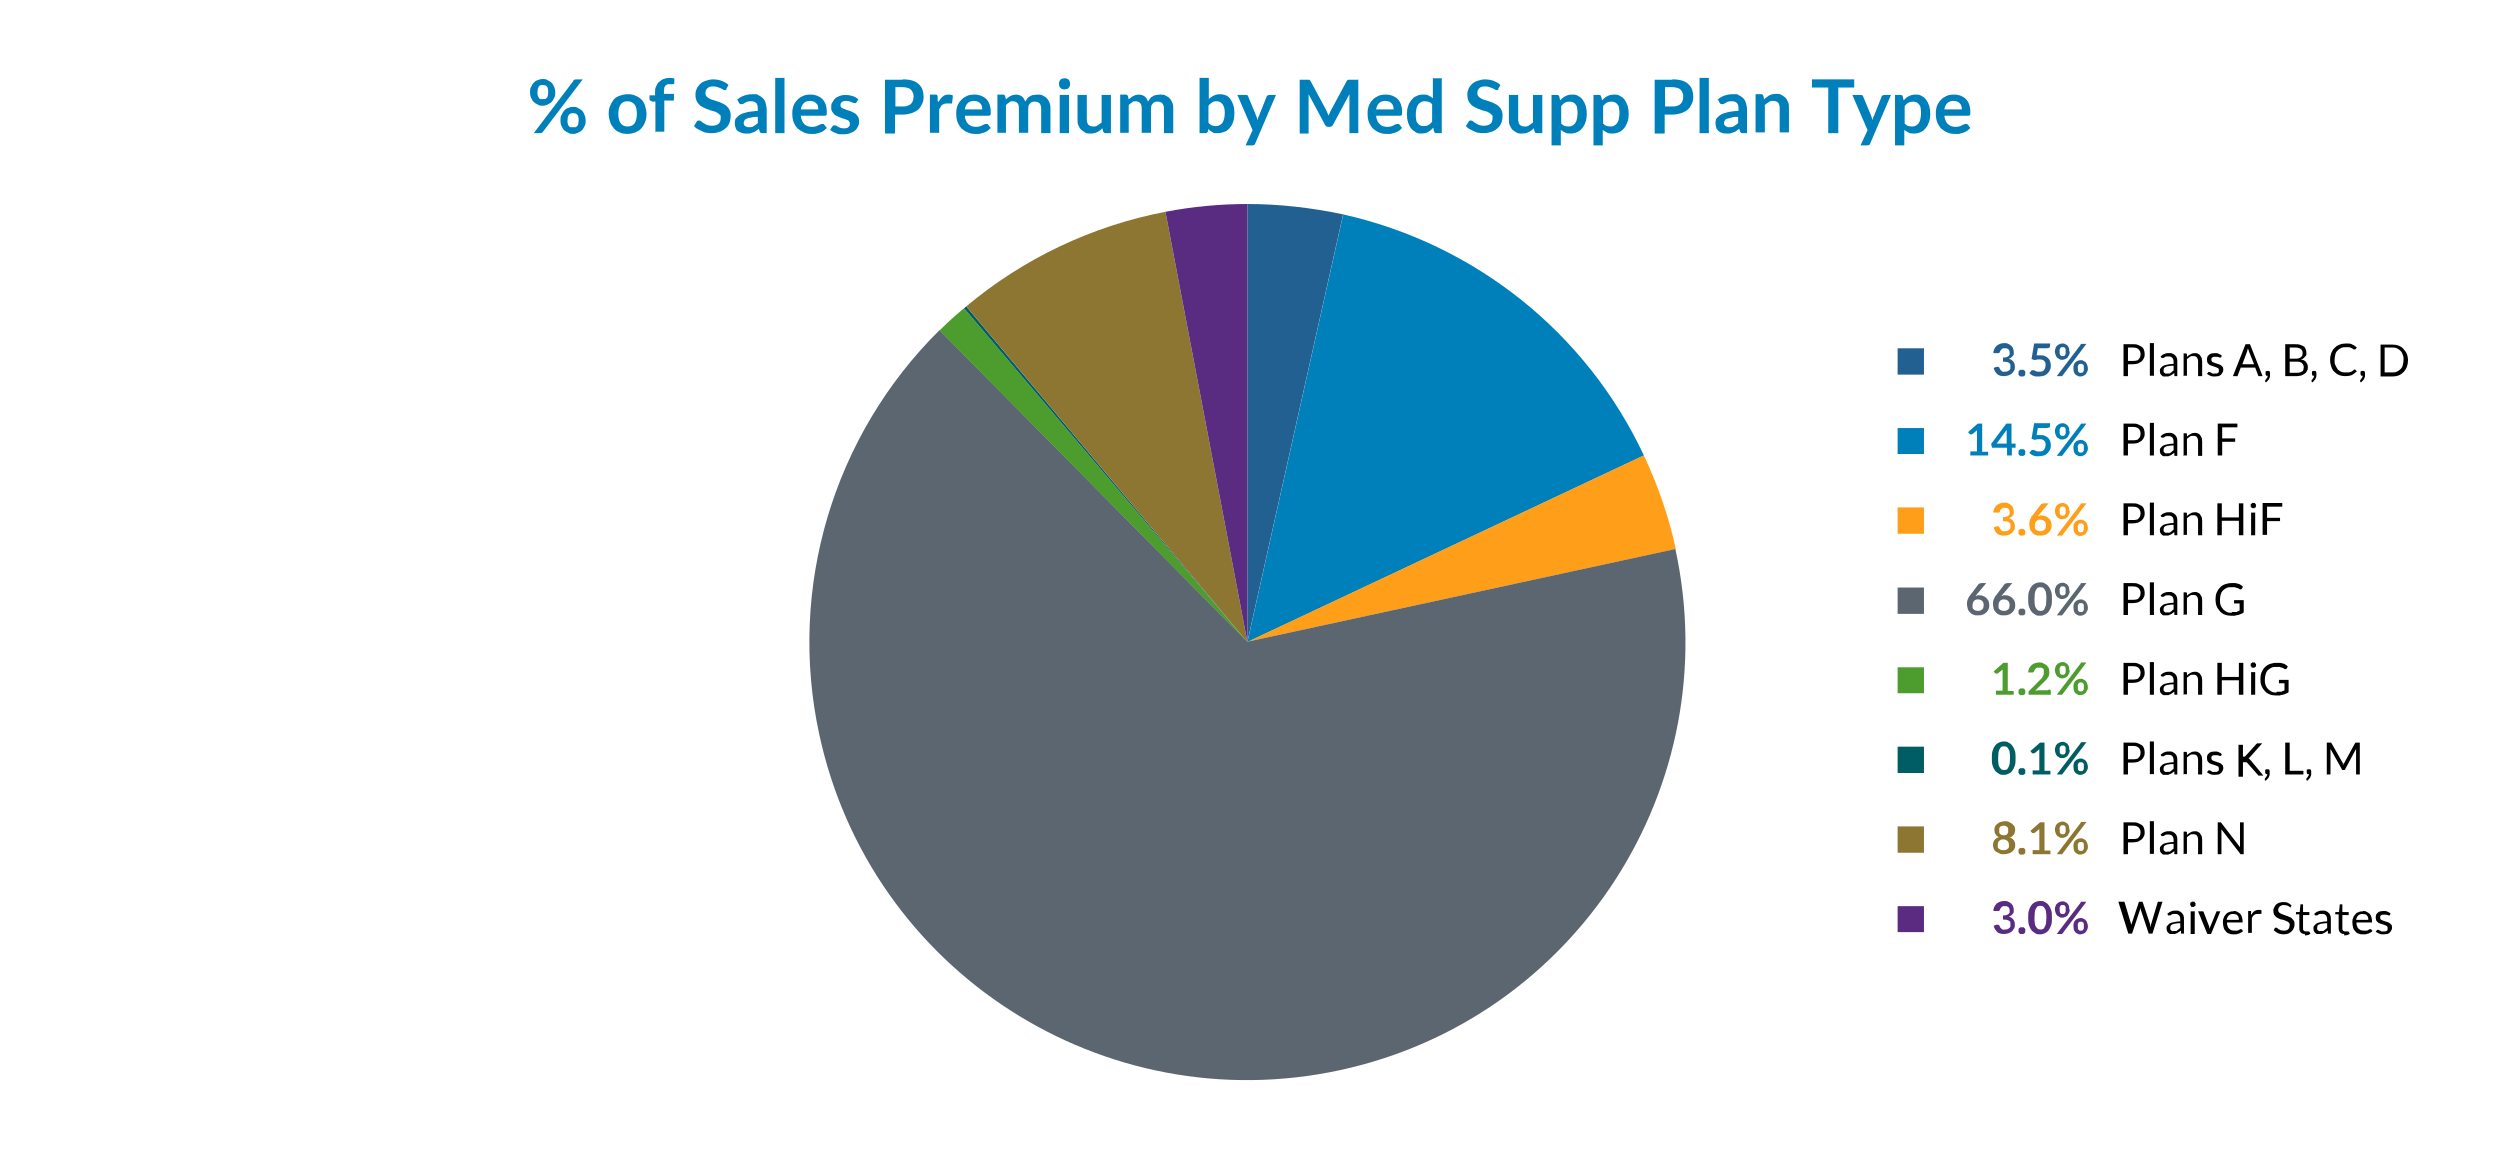 <?xml version="1.0" encoding="UTF-8"?><svg id="Layer_3" xmlns="http://www.w3.org/2000/svg" viewBox="0 0 674 310"><defs><style>.cls-1,.cls-2,.cls-3,.cls-4,.cls-5,.cls-6,.cls-7,.cls-8{fill-rule:evenodd;}.cls-1,.cls-9{fill:#ff9e18;}.cls-2,.cls-10{fill:#8d7632;}.cls-3,.cls-11{fill:#236092;}.cls-4,.cls-12{fill:#5b6670;}.cls-13,.cls-8{fill:#592c82;}.cls-14,.cls-6{fill:#005d63;}.cls-15,.cls-5{fill:#0080bb;}.cls-16,.cls-7{fill:#4c9c2e;}</style></defs><g><path class="cls-15" d="M149.7,24.9c0,.5,0,1-.3,1.5-.2,.4-.4,.8-.7,1.1-.3,.3-.7,.5-1.1,.7-.4,.2-.8,.3-1.3,.3s-.9,0-1.3-.3c-.4-.2-.8-.4-1.1-.7-.3-.3-.5-.7-.7-1.1-.2-.4-.3-.9-.3-1.5s0-1.1,.3-1.5c.2-.5,.4-.8,.7-1.1,.3-.3,.6-.6,1.1-.7,.4-.2,.8-.3,1.3-.3s.9,0,1.3,.3c.4,.2,.8,.4,1.1,.7s.5,.7,.7,1.1c.2,.5,.3,1,.3,1.5Zm4.8-3.1c0,0,.2-.2,.3-.3,.1,0,.3-.1,.5-.1h1.8l-10.7,14.1c0,.1-.2,.2-.3,.3-.1,0-.3,.1-.4,.1h-1.8l10.7-14.1Zm-6.7,3.1c0-.4,0-.7-.1-1,0-.3-.2-.5-.3-.6-.1-.2-.3-.3-.5-.3-.2,0-.4-.1-.6-.1s-.4,0-.6,.1c-.2,0-.3,.2-.4,.3-.1,.2-.2,.4-.3,.6,0,.3-.1,.6-.1,1s0,.7,.1,.9,.2,.5,.3,.6c.1,.2,.3,.3,.4,.3,.2,0,.4,0,.6,0s.4,0,.6,0,.3-.2,.5-.3,.2-.4,.3-.6c0-.3,.1-.6,.1-.9Zm10.1,7.6c0,.5,0,1-.3,1.5-.2,.4-.4,.8-.7,1.1-.3,.3-.7,.5-1.1,.7-.4,.2-.8,.3-1.3,.3s-.9,0-1.3-.3c-.4-.2-.8-.4-1.1-.7-.3-.3-.5-.7-.7-1.1-.2-.4-.3-.9-.3-1.5s0-1.1,.3-1.5c.2-.5,.4-.8,.7-1.2,.3-.3,.6-.6,1.1-.7,.4-.2,.8-.3,1.3-.3s.9,0,1.3,.3,.8,.4,1.1,.7c.3,.3,.5,.7,.7,1.2s.3,1,.3,1.5Zm-1.9,0c0-.4,0-.7-.1-1,0-.3-.2-.5-.3-.6s-.3-.3-.5-.3c-.2,0-.4-.1-.6-.1s-.4,0-.6,.1c-.2,0-.3,.2-.5,.3-.1,.2-.2,.4-.3,.6,0,.3-.1,.6-.1,1s0,.7,.1,.9c0,.3,.2,.5,.3,.6,.1,.2,.3,.3,.5,.3,.2,0,.4,0,.6,0s.4,0,.6,0c.2,0,.3-.2,.5-.3s.2-.4,.3-.6c0-.3,.1-.6,.1-.9Z"/><path class="cls-15" d="M169.2,25.4c.8,0,1.5,.1,2.1,.4,.6,.2,1.2,.6,1.6,1s.8,1,1,1.7c.2,.7,.4,1.4,.4,2.2s-.1,1.5-.4,2.2c-.2,.7-.6,1.2-1,1.7s-1,.8-1.6,1.1c-.6,.2-1.3,.4-2.1,.4s-1.5-.1-2.1-.4c-.6-.2-1.2-.6-1.6-1.1s-.8-1-1-1.7-.4-1.4-.4-2.2,.1-1.5,.4-2.2,.6-1.2,1-1.7,1-.8,1.6-1c.6-.2,1.3-.4,2.1-.4Zm0,8.7c.9,0,1.5-.3,1.9-.9,.4-.6,.6-1.4,.6-2.5s-.2-2-.6-2.5-1-.9-1.9-.9-1.5,.3-1.9,.9c-.4,.6-.6,1.4-.6,2.5s.2,1.9,.6,2.5c.4,.6,1.1,.9,1.9,.9Z"/><path class="cls-15" d="M176.7,35.8v-8.4h-.9c-.2-.2-.3-.2-.5-.3-.1,0-.2-.2-.2-.4v-1h1.5v-.8c0-.6,0-1.1,.3-1.6,.2-.5,.4-.9,.8-1.2,.3-.3,.7-.6,1.2-.8,.5-.2,1-.3,1.6-.3s.9,0,1.3,.2v1.2c0,0,0,.2-.1,.2,0,0-.1,0-.2,.1,0,0-.2,0-.3,0s-.2,0-.3,0c-.3,0-.6,0-.8,0-.2,0-.4,.2-.6,.3-.2,.2-.3,.4-.4,.6,0,.3-.1,.6-.1,1v.7h2.7v1.8h-2.6v8.4h-2.5Z"/><path class="cls-15" d="M196,24c0,.1-.2,.2-.3,.3,0,0-.2,0-.3,0s-.3,0-.5-.2c-.2-.1-.4-.2-.6-.3-.2-.1-.5-.2-.8-.3-.3-.1-.7-.2-1.1-.2s-.7,0-1,.1-.5,.2-.7,.4c-.2,.2-.3,.4-.4,.6s-.1,.5-.1,.7,0,.6,.3,.9c.2,.2,.4,.4,.8,.6,.3,.2,.7,.3,1.1,.4,.4,.1,.8,.3,1.2,.4s.8,.3,1.2,.5c.4,.2,.8,.4,1.1,.7s.6,.6,.8,1.1c.2,.4,.3,.9,.3,1.5s-.1,1.3-.3,1.8c-.2,.6-.5,1.1-1,1.5-.4,.4-1,.8-1.6,1s-1.3,.4-2.1,.4-.9,0-1.4-.1c-.4,0-.9-.2-1.3-.4-.4-.2-.8-.4-1.2-.6-.4-.2-.7-.5-1-.8l.8-1.3c0,0,.2-.2,.3-.2,.1,0,.2,0,.3,0s.3,0,.5,.2,.4,.3,.7,.5c.3,.2,.6,.3,.9,.5,.4,.1,.8,.2,1.3,.2,.8,0,1.4-.2,1.8-.5s.6-.9,.6-1.6,0-.7-.3-.9c-.2-.2-.4-.4-.8-.6-.3-.2-.7-.3-1.1-.4-.4-.1-.8-.2-1.2-.4-.4-.1-.8-.3-1.2-.5s-.8-.4-1.1-.7c-.3-.3-.6-.7-.8-1.1-.2-.5-.3-1-.3-1.7s.1-1,.3-1.5,.5-.9,.9-1.3,.9-.7,1.5-.9c.6-.2,1.3-.4,2-.4s1.6,.1,2.4,.4c.7,.3,1.3,.6,1.8,1.1l-.7,1.3Z"/><path class="cls-15" d="M198.6,27c1.2-1.1,2.6-1.6,4.3-1.6s1.1,0,1.6,.3c.5,.2,.9,.5,1.2,.8,.3,.3,.6,.8,.7,1.3s.3,1,.3,1.6v6.5h-1.1c-.2,0-.4,0-.5-.1-.1,0-.2-.2-.3-.4l-.2-.7c-.3,.2-.5,.4-.8,.6-.2,.2-.5,.3-.8,.4s-.6,.2-.9,.3c-.3,0-.6,0-1,0s-.8,0-1.2-.2c-.4-.1-.7-.3-1-.5s-.5-.5-.6-.9-.2-.8-.2-1.2,0-.5,.1-.8c0-.3,.2-.5,.4-.7,.2-.2,.5-.5,.8-.7,.3-.2,.7-.4,1.2-.5,.5-.2,1-.3,1.6-.4,.6,0,1.3-.2,2.1-.2v-.6c0-.7-.1-1.2-.4-1.5s-.7-.5-1.3-.5-.7,0-1,.1c-.3,0-.5,.2-.7,.3s-.4,.2-.5,.3c-.2,0-.3,.1-.5,.1s-.3,0-.4-.1c-.1,0-.2-.2-.3-.3l-.4-.8Zm5.7,4.5c-.7,0-1.3,0-1.8,.2-.5,0-.9,.2-1.2,.3-.3,.1-.5,.3-.6,.5-.1,.2-.2,.4-.2,.6,0,.4,.1,.7,.4,.9,.3,.2,.6,.3,1,.3s.9,0,1.3-.3c.4-.2,.7-.5,1.1-.8v-1.7Z"/><path class="cls-15" d="M211.5,21v14.9h-2.5v-14.9h2.5Z"/><path class="cls-15" d="M215.9,31c0,.5,.1,1,.3,1.4,.1,.4,.3,.7,.6,1,.2,.3,.5,.4,.9,.6,.3,.1,.7,.2,1.1,.2s.7,0,1-.1c.3,0,.5-.2,.8-.3s.4-.2,.6-.3c.2,0,.3-.1,.5-.1s.4,0,.5,.2l.7,.9c-.3,.3-.6,.6-.9,.8s-.7,.4-1.1,.5-.7,.2-1.1,.3c-.4,0-.8,0-1.1,0-.7,0-1.4-.1-2-.4s-1.1-.6-1.6-1c-.5-.5-.8-1-1.1-1.7-.3-.7-.4-1.5-.4-2.4s.1-1.4,.3-2c.2-.6,.6-1.2,1-1.6,.4-.5,.9-.8,1.5-1.1,.6-.3,1.3-.4,2.1-.4s1.2,.1,1.8,.3c.5,.2,1,.5,1.4,.9,.4,.4,.7,.9,.9,1.5,.2,.6,.3,1.2,.3,2s0,.6-.1,.8-.2,.2-.5,.2h-6.3Zm4.7-1.5c0-.3,0-.6-.1-.9,0-.3-.2-.5-.4-.7-.2-.2-.4-.4-.7-.5s-.6-.2-1-.2c-.7,0-1.3,.2-1.7,.6-.4,.4-.7,1-.8,1.7h4.7Z"/><path class="cls-15" d="M230.9,27.6c0,.1-.1,.2-.2,.2,0,0-.2,0-.3,0s-.2,0-.4-.1c-.1,0-.3-.1-.5-.2-.2,0-.4-.2-.6-.2-.2,0-.5-.1-.8-.1-.5,0-.9,.1-1.1,.3-.3,.2-.4,.5-.4,.8s0,.4,.2,.6c.1,.2,.3,.3,.6,.4,.2,.1,.5,.2,.8,.3s.6,.2,.9,.3c.3,.1,.6,.2,.9,.4,.3,.1,.6,.3,.8,.5s.4,.5,.6,.8c.1,.3,.2,.6,.2,1.1s0,.9-.3,1.4c-.2,.4-.4,.8-.8,1.1-.3,.3-.8,.5-1.3,.7s-1.1,.3-1.8,.3-.7,0-1,0c-.3,0-.7-.2-1-.3-.3-.1-.6-.2-.9-.4-.3-.2-.5-.3-.7-.5l.6-.9c0-.1,.2-.2,.3-.3,0,0,.2,0,.4,0s.3,0,.4,.1,.3,.2,.5,.3c.2,.1,.4,.2,.6,.3,.2,0,.6,.1,.9,.1s.5,0,.8-.1c.2,0,.4-.2,.5-.3s.2-.2,.3-.4c0-.2,0-.3,0-.5,0-.2,0-.4-.2-.6-.1-.2-.3-.3-.6-.4-.2-.1-.5-.2-.8-.3-.3,0-.6-.2-.9-.3-.3-.1-.6-.2-.9-.4-.3-.1-.6-.3-.8-.5-.2-.2-.4-.5-.6-.8s-.2-.7-.2-1.2,0-.8,.3-1.2,.4-.7,.7-1c.3-.3,.7-.5,1.2-.7s1-.3,1.7-.3,1.3,.1,1.9,.3,1.1,.5,1.5,.9l-.6,.9Z"/><path class="cls-15" d="M243.4,21.4c1,0,1.8,.1,2.5,.3,.7,.2,1.3,.5,1.8,1s.8,.9,1,1.5c.2,.6,.3,1.2,.3,1.9s-.1,1.3-.4,1.9-.6,1.1-1,1.5-1.1,.7-1.8,1c-.7,.2-1.5,.4-2.5,.4h-2v5.1h-2.7v-14.5h4.7Zm0,7.3c.5,0,.9,0,1.3-.2,.4-.1,.7-.3,.9-.5,.2-.2,.4-.5,.5-.8s.2-.7,.2-1.1,0-.7-.2-1.1c-.1-.3-.3-.6-.5-.8-.2-.2-.5-.4-.9-.5-.4-.1-.8-.2-1.3-.2h-2v5.2h2Z"/><path class="cls-15" d="M253.1,27.4c.3-.6,.7-1.1,1.1-1.4,.4-.4,1-.5,1.6-.5s.9,.1,1.1,.3l-.2,1.8c0,.1,0,.2-.1,.3s-.1,0-.3,0-.2,0-.4,0c-.2,0-.4,0-.6,0-.3,0-.5,0-.7,.1-.2,0-.4,.2-.6,.3-.2,.1-.3,.3-.4,.5-.1,.2-.3,.5-.4,.7v6.3h-2.5v-10.3h1.4c.3,0,.4,0,.5,.1s.2,.3,.2,.5v1.2Z"/><path class="cls-15" d="M260.1,31c0,.5,.1,1,.3,1.4,.1,.4,.3,.7,.6,1s.5,.4,.9,.6c.3,.1,.7,.2,1.1,.2s.7,0,1-.1c.3,0,.5-.2,.8-.3,.2-.1,.4-.2,.6-.3,.2,0,.3-.1,.5-.1s.4,0,.5,.2l.7,.9c-.3,.3-.6,.6-.9,.8s-.7,.4-1.1,.5-.7,.2-1.1,.3c-.4,0-.8,0-1.1,0-.7,0-1.4-.1-2-.4-.6-.2-1.1-.6-1.6-1-.5-.5-.8-1-1.1-1.7-.3-.7-.4-1.5-.4-2.4s.1-1.4,.3-2c.2-.6,.6-1.2,1-1.6,.4-.5,.9-.8,1.5-1.1,.6-.3,1.3-.4,2.1-.4s1.2,.1,1.8,.3c.5,.2,1,.5,1.4,.9s.7,.9,.9,1.5c.2,.6,.3,1.2,.3,2s0,.6-.1,.8c0,.1-.2,.2-.5,.2h-6.4Zm4.7-1.5c0-.3,0-.6-.1-.9s-.2-.5-.4-.7c-.2-.2-.4-.4-.7-.5-.3-.1-.6-.2-1-.2-.7,0-1.3,.2-1.7,.6-.4,.4-.7,1-.8,1.7h4.7Z"/><path class="cls-15" d="M268.9,35.8v-10.3h1.5c.3,0,.5,.1,.6,.5l.2,.8c.2-.2,.4-.4,.6-.5,.2-.2,.4-.3,.6-.4,.2-.1,.5-.2,.7-.3,.3,0,.5-.1,.8-.1,.6,0,1.2,.2,1.6,.5,.4,.3,.7,.8,.9,1.4,.2-.3,.4-.6,.6-.9s.5-.4,.8-.6c.3-.2,.6-.3,.9-.3s.6-.1,1-.1c.6,0,1.1,0,1.5,.3,.4,.2,.8,.4,1.1,.8,.3,.3,.5,.7,.7,1.2,.2,.5,.2,1,.2,1.6v6.5h-2.5v-6.5c0-.7-.1-1.1-.4-1.5-.3-.3-.7-.5-1.3-.5s-.5,0-.7,.1c-.2,0-.4,.2-.6,.4s-.3,.4-.4,.6c0,.2-.1,.5-.1,.8v6.5h-2.5v-6.5c0-.7-.1-1.2-.4-1.5-.3-.3-.7-.5-1.2-.5s-.7,0-1,.3c-.3,.2-.6,.4-.9,.7v7.5h-2.5Z"/><path class="cls-15" d="M288.5,22.6c0,.2,0,.4-.1,.6,0,.2-.2,.4-.3,.5-.1,.1-.3,.3-.5,.3-.2,0-.4,.1-.6,.1s-.4,0-.6-.1c-.2,0-.4-.2-.5-.3s-.3-.3-.3-.5c0-.2-.1-.4-.1-.6s0-.4,.1-.6c0-.2,.2-.4,.3-.5,.1-.1,.3-.3,.5-.3,.2,0,.4-.1,.6-.1s.4,0,.6,.1c.2,0,.4,.2,.5,.3,.1,.1,.3,.3,.3,.5s.1,.4,.1,.6Zm-.3,3v10.3h-2.5v-10.3h2.5Z"/><path class="cls-15" d="M299.5,25.6v10.3h-1.5c-.3,0-.5-.2-.6-.5l-.2-.8c-.4,.4-.9,.8-1.4,1-.5,.3-1.1,.4-1.8,.4s-1.1,0-1.5-.3-.8-.5-1.1-.8-.5-.8-.7-1.2-.2-1-.2-1.6v-6.5h2.5v6.5c0,.6,.1,1.1,.4,1.5,.3,.3,.7,.5,1.3,.5s.8,0,1.2-.3c.4-.2,.7-.5,1.1-.8v-7.4h2.5Z"/><path class="cls-15" d="M302,35.8v-10.3h1.5c.3,0,.5,.1,.6,.5l.2,.8c.2-.2,.4-.4,.6-.5,.2-.2,.4-.3,.6-.4,.2-.1,.5-.2,.7-.3,.3,0,.5-.1,.8-.1,.6,0,1.2,.2,1.6,.5,.4,.3,.7,.8,.9,1.4,.2-.3,.4-.6,.6-.9s.5-.4,.8-.6c.3-.2,.6-.3,.9-.3s.6-.1,1-.1c.6,0,1.1,0,1.5,.3,.4,.2,.8,.4,1.1,.8,.3,.3,.5,.7,.7,1.2,.2,.5,.2,1,.2,1.6v6.5h-2.5v-6.5c0-.7-.1-1.1-.4-1.5-.3-.3-.7-.5-1.3-.5s-.5,0-.7,.1c-.2,0-.4,.2-.6,.4s-.3,.4-.4,.6c0,.2-.1,.5-.1,.8v6.5h-2.5v-6.5c0-.7-.1-1.2-.4-1.5-.3-.3-.7-.5-1.2-.5s-.7,0-1,.3c-.3,.2-.6,.4-.9,.7v7.5h-2.5Z"/><path class="cls-15" d="M325.8,26.8c.4-.4,.9-.8,1.4-1,.5-.3,1.1-.4,1.7-.4s1.1,.1,1.6,.3,.9,.6,1.2,1c.3,.4,.6,1,.8,1.6,.2,.6,.3,1.3,.3,2.1s-.1,1.6-.3,2.3c-.2,.7-.5,1.3-.9,1.7-.4,.5-.8,.9-1.4,1.1s-1.1,.4-1.8,.4-.6,0-.9,0c-.3,0-.5-.2-.7-.3s-.4-.3-.6-.4-.4-.3-.5-.5v.7c-.2,.2-.2,.3-.3,.4,0,0-.2,.1-.4,.1h-1.6v-14.9h2.5v5.9Zm0,6.3c.3,.3,.6,.6,.9,.7,.3,.1,.7,.2,1,.2s.7,0,1-.2c.3-.1,.6-.4,.8-.6,.2-.3,.4-.7,.5-1.1,.1-.5,.2-1,.2-1.6,0-1.1-.2-1.9-.6-2.4-.4-.5-.9-.8-1.6-.8s-.9,.1-1.2,.3-.7,.5-1,.9v4.6Z"/><path class="cls-15" d="M344,25.6l-5.6,13.1c0,.2-.2,.3-.3,.4-.1,0-.3,.1-.5,.1h-1.8l1.9-4.1-4.1-9.5h2.2c.2,0,.3,0,.5,.1,.1,0,.2,.2,.2,.3l2.2,5.3c0,.2,.1,.4,.2,.5,0,.2,0,.4,.1,.6,0-.2,.1-.4,.2-.6,0-.2,.1-.4,.2-.5l2.1-5.3c0-.1,.1-.2,.3-.3,.1,0,.3-.1,.4-.1h2Z"/><path class="cls-15" d="M366.2,21.4v14.5h-2.4v-9.3c0-.4,0-.8,0-1.2l-4.4,8.2c-.2,.4-.5,.6-.9,.6h-.4c-.4,0-.7-.2-.9-.6l-4.4-8.2c0,.2,0,.4,0,.7,0,.2,0,.4,0,.6v9.3h-2.4v-14.5h2c.1,0,.2,0,.3,0,0,0,.2,0,.2,0,0,0,.1,0,.2,.1,0,0,.1,.1,.2,.2l4.3,8c.1,.2,.2,.4,.3,.7s.2,.5,.3,.7c0-.2,.2-.5,.3-.7,0-.2,.2-.5,.3-.7l4.3-8c0,0,.1-.2,.2-.2s.1-.1,.2-.1c0,0,.1,0,.2,0,0,0,.2,0,.3,0h2Z"/><path class="cls-15" d="M371,31c0,.5,.1,1,.3,1.4,.1,.4,.3,.7,.6,1s.5,.4,.9,.6c.3,.1,.7,.2,1.1,.2s.7,0,1-.1c.3,0,.5-.2,.8-.3,.2-.1,.4-.2,.6-.3,.2,0,.3-.1,.5-.1s.4,0,.5,.2l.7,.9c-.3,.3-.6,.6-.9,.8s-.7,.4-1.1,.5-.7,.2-1.1,.3c-.4,0-.8,0-1.1,0-.7,0-1.4-.1-2-.4-.6-.2-1.1-.6-1.6-1-.5-.5-.8-1-1.1-1.7-.3-.7-.4-1.5-.4-2.4s.1-1.4,.3-2c.2-.6,.6-1.2,1-1.6,.4-.5,.9-.8,1.5-1.1,.6-.3,1.3-.4,2.1-.4s1.2,.1,1.8,.3c.5,.2,1,.5,1.4,.9s.7,.9,.9,1.5c.2,.6,.3,1.2,.3,2s0,.6-.1,.8c0,.1-.2,.2-.5,.2h-6.4Zm4.7-1.5c0-.3,0-.6-.1-.9s-.2-.5-.4-.7c-.2-.2-.4-.4-.7-.5-.3-.1-.6-.2-1-.2-.7,0-1.3,.2-1.7,.6-.4,.4-.7,1-.8,1.7h4.7Z"/><path class="cls-15" d="M388.7,21v14.9h-1.5c-.3,0-.5-.2-.6-.5l-.2-1c-.4,.5-.9,.9-1.4,1.2-.5,.3-1.2,.4-1.9,.4s-1.1-.1-1.5-.4-.9-.6-1.2-1-.6-1-.8-1.6c-.2-.7-.3-1.4-.3-2.2s.1-1.5,.3-2.1c.2-.7,.5-1.2,.9-1.7,.4-.5,.8-.9,1.4-1.1,.5-.3,1.1-.4,1.8-.4s1.1,0,1.5,.3c.4,.2,.8,.4,1.1,.7v-5.4h2.5Zm-2.5,7.2c-.3-.3-.6-.6-.9-.7-.3-.1-.7-.2-1.1-.2s-.7,0-1,.2c-.3,.1-.6,.4-.8,.6-.2,.3-.4,.6-.5,1.1-.1,.4-.2,1-.2,1.5s0,1.1,.1,1.5c0,.4,.2,.8,.4,1,.2,.3,.4,.5,.7,.6,.3,.1,.5,.2,.9,.2,.5,0,1-.1,1.3-.3,.4-.2,.7-.5,1-.9v-4.6Z"/><path class="cls-15" d="M404.1,24c0,.1-.2,.2-.3,.3,0,0-.2,0-.3,0s-.3,0-.5-.2c-.2-.1-.4-.2-.6-.3-.2-.1-.5-.2-.8-.3-.3-.1-.7-.2-1.1-.2s-.7,0-1,.1-.5,.2-.7,.4c-.2,.2-.3,.4-.4,.6s-.1,.5-.1,.7,0,.6,.3,.9c.2,.2,.4,.4,.8,.6,.3,.2,.7,.3,1.1,.4,.4,.1,.8,.3,1.2,.4s.8,.3,1.2,.5c.4,.2,.8,.4,1.1,.7s.6,.6,.8,1.1c.2,.4,.3,.9,.3,1.5s-.1,1.3-.3,1.8c-.2,.6-.5,1.1-1,1.5-.4,.4-1,.8-1.6,1s-1.3,.4-2.1,.4-.9,0-1.4-.1c-.4,0-.9-.2-1.3-.4-.4-.2-.8-.4-1.2-.6-.4-.2-.7-.5-1-.8l.8-1.3c0,0,.2-.2,.3-.2,.1,0,.2,0,.3,0s.3,0,.5,.2,.4,.3,.7,.5c.3,.2,.6,.3,.9,.5,.4,.1,.8,.2,1.3,.2,.8,0,1.4-.2,1.8-.5s.6-.9,.6-1.6,0-.7-.3-.9c-.2-.2-.4-.4-.8-.6-.3-.2-.7-.3-1.1-.4-.4-.1-.8-.2-1.2-.4-.4-.1-.8-.3-1.2-.5s-.8-.4-1.1-.7c-.3-.3-.6-.7-.8-1.1-.2-.5-.3-1-.3-1.7s.1-1,.3-1.5,.5-.9,.9-1.3,.9-.7,1.5-.9c.6-.2,1.3-.4,2-.4s1.6,.1,2.4,.4c.7,.3,1.3,.6,1.8,1.1l-.7,1.3Z"/><path class="cls-15" d="M415.8,25.6v10.3h-1.5c-.3,0-.5-.2-.6-.5l-.2-.8c-.4,.4-.9,.8-1.4,1-.5,.3-1.1,.4-1.8,.4s-1.1,0-1.5-.3c-.4-.2-.8-.5-1.1-.8-.3-.3-.5-.8-.7-1.2-.2-.5-.2-1-.2-1.6v-6.5h2.5v6.5c0,.6,.1,1.1,.4,1.5,.3,.3,.7,.5,1.3,.5s.8,0,1.2-.3c.4-.2,.7-.5,1.1-.8v-7.4h2.5Z"/><path class="cls-15" d="M420.7,27c.4-.5,.9-.9,1.4-1.1,.5-.3,1.2-.4,1.9-.4s1.1,.1,1.5,.4c.5,.2,.9,.6,1.2,1,.3,.4,.6,1,.8,1.6,.2,.7,.3,1.4,.3,2.2s-.1,1.5-.3,2.1c-.2,.7-.5,1.2-.9,1.7-.4,.5-.8,.9-1.4,1.1-.5,.3-1.2,.4-1.8,.4s-1.1,0-1.5-.3c-.4-.2-.8-.4-1.1-.7v4.2h-2.5v-13.6h1.5c.3,0,.5,.1,.6,.5l.2,.9Zm.1,6.2c.3,.3,.6,.6,.9,.7,.3,.1,.7,.2,1.1,.2s.7,0,1-.2c.3-.1,.6-.4,.8-.6,.2-.3,.4-.6,.5-1.1s.2-1,.2-1.5,0-1.1-.1-1.5c0-.4-.2-.8-.4-1-.2-.3-.4-.5-.7-.6-.3-.1-.5-.2-.9-.2-.5,0-1,.1-1.3,.3-.4,.2-.7,.5-1,.9v4.6Z"/><path class="cls-15" d="M432,27c.4-.5,.9-.9,1.4-1.1,.5-.3,1.2-.4,1.9-.4s1.1,.1,1.5,.4c.5,.2,.9,.6,1.2,1s.6,1,.8,1.6c.2,.7,.3,1.4,.3,2.2s-.1,1.5-.3,2.1-.5,1.2-.9,1.7c-.4,.5-.8,.9-1.4,1.1-.5,.3-1.2,.4-1.8,.4s-1.1,0-1.5-.3c-.4-.2-.8-.4-1.1-.7v4.2h-2.5v-13.6h1.5c.3,0,.5,.1,.6,.5l.2,.9Zm.1,6.2c.3,.3,.6,.6,.9,.7,.3,.1,.7,.2,1.1,.2s.7,0,1-.2c.3-.1,.6-.4,.8-.6,.2-.3,.4-.6,.5-1.1s.2-1,.2-1.5,0-1.1-.1-1.5c0-.4-.2-.8-.4-1s-.4-.5-.7-.6-.5-.2-.9-.2c-.5,0-1,.1-1.3,.3-.4,.2-.7,.5-1,.9v4.6Z"/><path class="cls-15" d="M450.9,21.4c1,0,1.8,.1,2.5,.3,.7,.2,1.3,.5,1.8,1s.8,.9,1,1.5c.2,.6,.3,1.2,.3,1.9s-.1,1.3-.4,1.9-.6,1.1-1,1.5-1.1,.7-1.8,1c-.7,.2-1.5,.4-2.5,.4h-2v5.1h-2.7v-14.5h4.7Zm0,7.3c.5,0,.9,0,1.3-.2,.4-.1,.7-.3,.9-.5,.2-.2,.4-.5,.5-.8s.2-.7,.2-1.1,0-.7-.2-1.1c-.1-.3-.3-.6-.5-.8-.2-.2-.5-.4-.9-.5-.4-.1-.8-.2-1.3-.2h-2v5.2h2Z"/><path class="cls-15" d="M460.7,21v14.9h-2.5v-14.9h2.5Z"/><path class="cls-15" d="M462.9,27c1.2-1.1,2.6-1.6,4.3-1.6s1.1,0,1.6,.3c.5,.2,.9,.5,1.2,.8,.3,.3,.6,.8,.7,1.3s.3,1,.3,1.6v6.5h-1.1c-.2,0-.4,0-.5-.1-.1,0-.2-.2-.3-.4l-.2-.7c-.3,.2-.5,.4-.8,.6-.2,.2-.5,.3-.8,.4s-.6,.2-.9,.3c-.3,0-.6,0-1,0s-.8,0-1.2-.2c-.4-.1-.7-.3-.9-.5s-.5-.5-.6-.9-.2-.8-.2-1.2,0-.5,.1-.8c0-.3,.2-.5,.4-.7,.2-.2,.5-.5,.8-.7,.3-.2,.7-.4,1.2-.5,.5-.2,1-.3,1.6-.4s1.3-.2,2.1-.2v-.6c0-.7-.1-1.2-.4-1.5-.3-.3-.7-.5-1.3-.5s-.7,0-1,.1c-.3,0-.5,.2-.7,.3-.2,.1-.4,.2-.5,.3-.2,0-.3,.1-.5,.1s-.3,0-.4-.1c-.1,0-.2-.2-.3-.3l-.4-.8Zm5.7,4.5c-.7,0-1.3,0-1.8,.2s-.9,.2-1.2,.3c-.3,.1-.5,.3-.6,.5-.1,.2-.2,.4-.2,.6,0,.4,.1,.7,.4,.9,.3,.2,.6,.3,1,.3s.9,0,1.3-.3c.4-.2,.7-.5,1.1-.8v-1.7Z"/><path class="cls-15" d="M475.6,26.8c.2-.2,.4-.4,.7-.6,.2-.2,.5-.3,.7-.5,.3-.1,.5-.2,.8-.3,.3,0,.6-.1,1-.1,.6,0,1.1,0,1.5,.3,.4,.2,.8,.5,1.1,.8s.5,.8,.7,1.2c.2,.5,.2,1,.2,1.6v6.5h-2.5v-6.5c0-.6-.1-1.1-.4-1.5-.3-.3-.7-.5-1.3-.5s-.8,0-1.2,.3c-.4,.2-.7,.5-1.1,.8v7.4h-2.5v-10.3h1.5c.3,0,.5,.1,.6,.5l.2,.8Z"/><path class="cls-15" d="M500,23.6h-4.4v12.3h-2.7v-12.3h-4.4v-2.2h11.4v2.2Z"/><path class="cls-15" d="M509.8,25.6l-5.6,13.1c0,.2-.2,.3-.3,.4-.1,0-.3,.1-.5,.1h-1.8l1.9-4.1-4.1-9.5h2.2c.2,0,.3,0,.5,.1,.1,0,.2,.2,.2,.3l2.2,5.3c0,.2,.1,.4,.2,.5,0,.2,0,.4,.1,.6,0-.2,.1-.4,.2-.6,0-.2,.1-.4,.2-.5l2.1-5.3c0-.1,.1-.2,.3-.3,.1,0,.3-.1,.4-.1h2Z"/><path class="cls-15" d="M513.3,27c.4-.5,.9-.9,1.4-1.1,.5-.3,1.2-.4,1.9-.4s1.1,.1,1.5,.4c.5,.2,.9,.6,1.2,1s.6,1,.8,1.6c.2,.7,.3,1.4,.3,2.2s-.1,1.5-.3,2.1-.5,1.2-.9,1.7c-.4,.5-.8,.9-1.4,1.1-.5,.3-1.2,.4-1.8,.4s-1.1,0-1.5-.3c-.4-.2-.8-.4-1.1-.7v4.2h-2.5v-13.6h1.5c.3,0,.5,.1,.6,.5l.2,.9Zm.1,6.2c.3,.3,.6,.6,.9,.7,.3,.1,.7,.2,1.1,.2s.7,0,1-.2c.3-.1,.6-.4,.8-.6,.2-.3,.4-.6,.5-1.1s.2-1,.2-1.5,0-1.1-.1-1.5c0-.4-.2-.8-.4-1s-.4-.5-.7-.6-.5-.2-.9-.2c-.5,0-1,.1-1.3,.3-.4,.2-.7,.5-1,.9v4.6Z"/><path class="cls-15" d="M524.2,31c0,.5,.1,1,.3,1.4,.1,.4,.3,.7,.6,1s.5,.4,.9,.6c.3,.1,.7,.2,1.1,.2s.7,0,1-.1c.3,0,.5-.2,.8-.3,.2-.1,.4-.2,.6-.3,.2,0,.3-.1,.5-.1s.4,0,.5,.2l.7,.9c-.3,.3-.6,.6-.9,.8s-.7,.4-1.1,.5-.7,.2-1.1,.3c-.4,0-.8,0-1.1,0-.7,0-1.4-.1-2-.4-.6-.2-1.1-.6-1.6-1-.5-.5-.8-1-1.1-1.7-.3-.7-.4-1.5-.4-2.4s.1-1.4,.3-2c.2-.6,.6-1.2,1-1.6,.4-.5,.9-.8,1.5-1.1,.6-.3,1.3-.4,2.1-.4s1.2,.1,1.8,.3c.5,.2,1,.5,1.4,.9s.7,.9,.9,1.5c.2,.6,.3,1.2,.3,2s0,.6-.1,.8c0,.1-.2,.2-.5,.2h-6.4Zm4.7-1.5c0-.3,0-.6-.1-.9s-.2-.5-.4-.7c-.2-.2-.4-.4-.7-.5-.3-.1-.6-.2-1-.2-.7,0-1.3,.2-1.7,.6-.4,.4-.7,1-.8,1.7h4.7Z"/></g><g><path class="cls-3" d="M336.3,55c8.7,0,17.3,1,25.8,2.8l-25.8,115.2V55h0Z"/><path class="cls-5" d="M362.1,57.8c35.6,8,65.6,31.9,81.1,65l-106.9,50.3,25.8-115.2h0Z"/><path class="cls-1" d="M443.2,122.8c3.8,8.1,6.7,16.5,8.6,25.2l-115.4,25,106.9-50.3h0Z"/><path class="cls-4" d="M451.7,148.1c13.8,63.7-26.6,126.6-90.4,140.4-63.7,13.8-126.6-26.6-140.4-90.4-8.6-39.5,3.7-80.7,32.4-109.1l83,84,115.4-25h0Z"/><path class="cls-7" d="M253.3,89.1c2.1-2.1,4.3-4.1,6.6-6l76.4,90-83-84h0Z"/><path class="cls-6" d="M259.9,83.1c.2-.2,.4-.3,.6-.5l75.8,90.5-76.4-90h0Z"/><path class="cls-2" d="M260.5,82.6c15.4-12.9,33.9-21.7,53.7-25.5l22.1,116-75.8-90.5h0Z"/><path class="cls-8" d="M314.2,57.1c7.3-1.4,14.7-2.1,22.1-2.1v118.1s-22.1-116-22.1-116h0Z"/></g><g><polygon class="cls-3" points="511.6 93.9 518.7 93.9 518.7 101 511.6 101 511.6 93.9 511.6 93.9"/><g><path d="M573.7,98.2v3.2h-1.2v-8.6h2.5c.5,0,1,0,1.4,.2s.7,.3,1,.5c.3,.2,.5,.5,.6,.8s.2,.7,.2,1.1,0,.8-.2,1.1c-.1,.3-.3,.6-.6,.9-.3,.2-.6,.4-1,.6-.4,.1-.9,.2-1.4,.2h-1.4Zm0-.9h1.4c.3,0,.6,0,.9-.1,.3,0,.5-.2,.6-.4,.2-.2,.3-.3,.4-.6,0-.2,.1-.5,.1-.7,0-.5-.2-1-.5-1.3-.3-.3-.8-.5-1.5-.5h-1.4v3.5Z"/><path d="M580.7,92.5v8.8h-1.1v-8.8h1.1Z"/><path d="M587.1,101.4h-.5c-.1,0-.2,0-.3,0,0,0-.1,0-.1-.2v-.6c-.3,.1-.4,.3-.6,.4-.2,.1-.3,.2-.5,.3-.2,0-.3,.1-.5,.2-.2,0-.4,0-.6,0s-.5,0-.7,0-.4-.2-.5-.3-.3-.3-.4-.5c0-.2-.1-.4-.1-.7s0-.5,.2-.7,.3-.4,.6-.6,.7-.3,1.2-.4c.5-.1,1.1-.2,1.7-.2v-.5c0-.5-.1-.8-.3-1.1-.2-.2-.5-.4-.9-.4s-.5,0-.7,0c-.2,0-.3,.1-.5,.2s-.2,.2-.3,.2c0,0-.2,0-.3,0s-.1,0-.2,0,0,0-.1-.1l-.2-.3c.3-.3,.7-.6,1.1-.7,.4-.2,.8-.2,1.3-.2s.6,0,.9,.2c.3,.1,.5,.3,.7,.5s.3,.4,.4,.7,.1,.6,.1,.9v3.9Zm-2.8-.7c.2,0,.4,0,.5,0s.3,0,.4-.2c.1,0,.3-.2,.4-.3s.2-.2,.4-.3v-1.3c-.5,0-.9,0-1.3,.1-.3,0-.6,.1-.8,.2s-.4,.2-.5,.4c0,.1-.1,.3-.1,.5s0,.3,0,.4c0,.1,.1,.2,.2,.3s.2,.1,.3,.2,.3,0,.4,0Z"/><path d="M588.7,101.4v-6.1h.6c.2,0,.2,0,.3,.2v.7c.3-.3,.6-.5,1-.7,.3-.2,.7-.3,1.1-.3s.6,0,.9,.2c.3,.1,.5,.3,.6,.5s.3,.4,.4,.7c0,.3,.1,.6,.1,.9v3.9h-1.1v-3.9c0-.5-.1-.8-.3-1.1-.2-.3-.5-.4-1-.4s-.6,0-.9,.2c-.3,.2-.5,.4-.8,.6v4.5h-1.1Z"/><path d="M598.9,96.3c0,0-.1,.1-.2,.1s-.1,0-.2,0-.2,0-.3-.1c-.1,0-.2-.1-.4-.1s-.3,0-.5,0-.3,0-.5,0c-.1,0-.3,.1-.4,.2-.1,0-.2,.2-.2,.3,0,.1,0,.2,0,.3s0,.3,.1,.4c0,.1,.2,.2,.4,.3,.1,0,.3,.1,.5,.2,.2,0,.4,.1,.6,.2,.2,0,.4,.1,.6,.2,.2,0,.4,.2,.5,.3,.1,.1,.3,.3,.4,.4,0,.2,.1,.4,.1,.6s0,.5-.2,.8-.2,.4-.4,.6c-.2,.2-.4,.3-.7,.4-.3,0-.6,.1-1,.1s-.8,0-1.2-.2c-.3-.1-.6-.3-.9-.5l.3-.4c0,0,0,0,.1-.1s.1,0,.2,0,.1,0,.2,0,.2,.1,.3,.2c.1,0,.3,.1,.4,.2s.4,0,.6,0,.4,0,.5,0,.3-.1,.4-.2c.1,0,.2-.2,.2-.3s0-.2,0-.4,0-.3-.1-.4c0-.1-.2-.2-.4-.3-.1,0-.3-.1-.5-.2-.2,0-.4-.1-.6-.2-.2,0-.4-.1-.6-.2-.2,0-.4-.2-.5-.3-.1-.1-.3-.3-.4-.5,0-.2-.1-.4-.1-.7s0-.5,.1-.7c0-.2,.2-.4,.4-.6,.2-.2,.4-.3,.7-.4,.3,0,.6-.1,.9-.1s.8,0,1.1,.2c.3,.1,.6,.3,.8,.5l-.2,.4Z"/><path d="M610.1,101.4h-.9c-.1,0-.2,0-.3,0,0,0-.1-.1-.1-.2l-.8-2.1h-3.9l-.8,2.1c0,0,0,.1-.1,.2s-.2,0-.3,0h-.9l3.4-8.6h1.2l3.4,8.6Zm-5.6-3.2h3.2l-1.4-3.5c0-.2-.2-.5-.3-.8,0,.2,0,.3-.1,.5s0,.3-.1,.4l-1.3,3.5Z"/><path d="M610.8,100.6c0,0,0-.2,0-.3s0-.2,.1-.2,.1-.1,.2-.1c0,0,.2,0,.3,0s.2,0,.3,0,.2,.1,.2,.2c0,0,.1,.2,.1,.3,0,.1,0,.2,0,.3,0,.2,0,.4,0,.6,0,.2-.1,.4-.2,.6,0,.2-.2,.4-.4,.6-.1,.2-.3,.3-.5,.5l-.2-.2c0,0,0-.1,0-.2s0-.1,0-.2c0,0,0-.1,.2-.2,0,0,.1-.2,.2-.3,0,0,.1-.2,.2-.3,0-.1,0-.2,.1-.4h0c-.1,0-.2,0-.3,0s-.2,0-.2-.2c0,0-.1-.1-.1-.2,0,0,0-.2,0-.3Z"/><path d="M616.1,101.4v-8.6h2.7c.5,0,1,0,1.4,.2,.4,.1,.7,.3,.9,.4s.4,.4,.5,.7,.2,.6,.2,.9,0,.4,0,.6c0,.2-.2,.4-.3,.5s-.3,.3-.5,.5-.4,.2-.7,.3c.6,.1,1.1,.3,1.4,.7s.5,.8,.5,1.3,0,.7-.2,1c-.1,.3-.3,.6-.6,.8-.3,.2-.6,.4-.9,.5s-.8,.2-1.3,.2h-3Zm1.2-4.7h1.5c.3,0,.6,0,.9-.1,.2,0,.4-.2,.6-.3,.2-.1,.3-.3,.4-.5,0-.2,.1-.4,.1-.6,0-.5-.2-.9-.5-1.1-.3-.2-.8-.4-1.4-.4h-1.6v2.9Zm0,.8v3h1.9c.3,0,.6,0,.9-.1s.4-.2,.6-.3c.2-.1,.3-.3,.3-.5,0-.2,.1-.4,.1-.6,0-.4-.2-.8-.5-1.1-.3-.3-.8-.4-1.4-.4h-1.9Z"/><path d="M623.3,100.6c0,0,0-.2,0-.3s0-.2,.1-.2,.1-.1,.2-.1c0,0,.2,0,.3,0s.2,0,.3,0,.2,.1,.2,.2c0,0,.1,.2,.1,.3,0,.1,0,.2,0,.3,0,.2,0,.4,0,.6,0,.2-.1,.4-.2,.6,0,.2-.2,.4-.4,.6-.1,.2-.3,.3-.5,.5l-.2-.2c0,0,0-.1,0-.2s0-.1,0-.2c0,0,0-.1,.2-.2,0,0,.1-.2,.2-.3,0,0,.1-.2,.2-.3,0-.1,0-.2,.1-.4h0c-.1,0-.2,0-.3,0s-.2,0-.2-.2c0,0-.1-.1-.1-.2,0,0,0-.2,0-.3Z"/><path d="M634.7,99.6c0,0,.1,0,.2,0l.5,.5c-.4,.4-.8,.7-1.3,1-.5,.2-1.1,.3-1.8,.3s-1.2-.1-1.7-.3-.9-.5-1.3-.9c-.4-.4-.6-.8-.8-1.4s-.3-1.1-.3-1.8,.1-1.2,.3-1.8c.2-.5,.5-1,.9-1.4,.4-.4,.8-.7,1.4-.9,.5-.2,1.1-.3,1.8-.3s1.2,0,1.6,.3c.5,.2,.9,.5,1.2,.8l-.4,.5s0,0,0,0c0,0,0,0-.2,0s-.1,0-.2,0-.1,0-.2-.1-.2-.1-.3-.2c-.1,0-.2-.1-.4-.2-.1,0-.3-.1-.5-.1-.2,0-.4,0-.7,0-.5,0-.9,0-1.3,.2s-.7,.4-1,.7c-.3,.3-.5,.6-.6,1.1s-.2,.9-.2,1.4,0,1,.2,1.4,.4,.8,.6,1.1,.6,.5,.9,.7c.4,.2,.8,.2,1.2,.2s.5,0,.7,0c.2,0,.4,0,.6-.1,.2,0,.3-.1,.5-.2,.1,0,.3-.2,.5-.4,0,0,.1,0,.2,0Z"/><path d="M636.4,100.6c0,0,0-.2,0-.3s0-.2,.1-.2,.1-.1,.2-.1c0,0,.2,0,.3,0s.2,0,.3,0,.2,.1,.2,.2c0,0,.1,.2,.1,.3,0,.1,0,.2,0,.3,0,.2,0,.4,0,.6,0,.2-.1,.4-.2,.6,0,.2-.2,.4-.4,.6-.1,.2-.3,.3-.5,.5l-.2-.2c0,0,0-.1,0-.2s0-.1,0-.2c0,0,0-.1,.2-.2,0,0,.1-.2,.2-.3,0,0,.1-.2,.2-.3,0-.1,0-.2,.1-.4h0c-.1,0-.2,0-.3,0s-.2,0-.2-.2c0,0-.1-.1-.1-.2,0,0,0-.2,0-.3Z"/><path d="M649.2,97.1c0,.6-.1,1.2-.3,1.8-.2,.5-.5,1-.9,1.4s-.8,.7-1.3,.9c-.5,.2-1.1,.3-1.7,.3h-3.2v-8.6h3.2c.6,0,1.2,.1,1.7,.3,.5,.2,1,.5,1.3,.9s.7,.8,.9,1.4c.2,.5,.3,1.1,.3,1.8Zm-1.2,0c0-.5,0-1-.2-1.4-.1-.4-.3-.8-.6-1.1-.3-.3-.6-.5-1-.7-.4-.2-.8-.2-1.3-.2h-2v6.7h2c.5,0,.9,0,1.3-.2s.7-.4,1-.7c.3-.3,.5-.6,.6-1.1,.1-.4,.2-.9,.2-1.4Z"/></g><polygon class="cls-5" points="511.6 115.4 518.7 115.4 518.7 122.4 511.6 122.4 511.6 115.4 511.6 115.4"/><g><path d="M573.7,119.6v3.2h-1.2v-8.6h2.5c.5,0,1,0,1.4,.2s.7,.3,1,.5c.3,.2,.5,.5,.6,.8s.2,.7,.2,1.1,0,.8-.2,1.1c-.1,.3-.3,.6-.6,.9-.3,.2-.6,.4-1,.6-.4,.1-.9,.2-1.4,.2h-1.4Zm0-.9h1.4c.3,0,.6,0,.9-.1,.3,0,.5-.2,.6-.4,.2-.2,.3-.3,.4-.6,0-.2,.1-.5,.1-.7,0-.5-.2-1-.5-1.3-.3-.3-.8-.5-1.5-.5h-1.4v3.5Z"/><path d="M580.7,114v8.8h-1.1v-8.8h1.1Z"/><path d="M587.1,122.9h-.5c-.1,0-.2,0-.3,0,0,0-.1,0-.1-.2v-.6c-.3,.1-.4,.3-.6,.4-.2,.1-.3,.2-.5,.3-.2,0-.3,.1-.5,.2-.2,0-.4,0-.6,0s-.5,0-.7,0-.4-.2-.5-.3-.3-.3-.4-.5c0-.2-.1-.4-.1-.7s0-.5,.2-.7,.3-.4,.6-.6,.7-.3,1.2-.4c.5-.1,1.1-.2,1.7-.2v-.5c0-.5-.1-.8-.3-1.1-.2-.2-.5-.4-.9-.4s-.5,0-.7,0c-.2,0-.3,.1-.5,.2s-.2,.2-.3,.2c0,0-.2,0-.3,0s-.1,0-.2,0,0,0-.1-.1l-.2-.3c.3-.3,.7-.6,1.1-.7,.4-.2,.8-.2,1.3-.2s.6,0,.9,.2c.3,.1,.5,.3,.7,.5s.3,.4,.4,.7,.1,.6,.1,.9v3.9Zm-2.8-.7c.2,0,.4,0,.5,0s.3,0,.4-.2c.1,0,.3-.2,.4-.3s.2-.2,.4-.3v-1.3c-.5,0-.9,0-1.3,.1-.3,0-.6,.1-.8,.2s-.4,.2-.5,.4c0,.1-.1,.3-.1,.5s0,.3,0,.4c0,.1,.1,.2,.2,.3s.2,.1,.3,.2,.3,0,.4,0Z"/><path d="M588.7,122.9v-6.1h.6c.2,0,.2,0,.3,.2v.7c.3-.3,.6-.5,1-.7,.3-.2,.7-.3,1.1-.3s.6,0,.9,.2c.3,.1,.5,.3,.6,.5s.3,.4,.4,.7c0,.3,.1,.6,.1,.9v3.9h-1.1v-3.9c0-.5-.1-.8-.3-1.1-.2-.3-.5-.4-1-.4s-.6,0-.9,.2c-.3,.2-.5,.4-.8,.6v4.5h-1.1Z"/><path d="M603.2,114.3v.9h-4.1v3h3.5v.9h-3.5v3.7h-1.2v-8.6h5.3Z"/></g><polygon class="cls-1" points="511.6 136.8 518.7 136.8 518.7 143.9 511.6 143.9 511.6 136.8 511.6 136.8"/><g><path d="M573.7,141.1v3.2h-1.2v-8.6h2.5c.5,0,1,0,1.4,.2s.7,.3,1,.5c.3,.2,.5,.5,.6,.8s.2,.7,.2,1.1,0,.8-.2,1.1c-.1,.3-.3,.6-.6,.9-.3,.2-.6,.4-1,.6-.4,.1-.9,.2-1.4,.2h-1.4Zm0-.9h1.4c.3,0,.6,0,.9-.1,.3,0,.5-.2,.6-.4,.2-.2,.3-.3,.4-.6,0-.2,.1-.5,.1-.7,0-.5-.2-1-.5-1.3-.3-.3-.8-.5-1.5-.5h-1.4v3.5Z"/><path d="M580.7,135.5v8.8h-1.1v-8.8h1.1Z"/><path d="M587.1,144.3h-.5c-.1,0-.2,0-.3,0,0,0-.1,0-.1-.2v-.6c-.3,.1-.4,.3-.6,.4-.2,.1-.3,.2-.5,.3-.2,0-.3,.1-.5,.2-.2,0-.4,0-.6,0s-.5,0-.7,0-.4-.2-.5-.3-.3-.3-.4-.5c0-.2-.1-.4-.1-.7s0-.5,.2-.7,.3-.4,.6-.6,.7-.3,1.2-.4c.5-.1,1.1-.2,1.7-.2v-.5c0-.5-.1-.8-.3-1.1-.2-.2-.5-.4-.9-.4s-.5,0-.7,0c-.2,0-.3,.1-.5,.2s-.2,.2-.3,.2c0,0-.2,0-.3,0s-.1,0-.2,0,0,0-.1-.1l-.2-.3c.3-.3,.7-.6,1.1-.7,.4-.2,.8-.2,1.3-.2s.6,0,.9,.2c.3,.1,.5,.3,.7,.5s.3,.4,.4,.7,.1,.6,.1,.9v3.9Zm-2.8-.7c.2,0,.4,0,.5,0s.3,0,.4-.2c.1,0,.3-.2,.4-.3s.2-.2,.4-.3v-1.3c-.5,0-.9,0-1.3,.1-.3,0-.6,.1-.8,.2s-.4,.2-.5,.4c0,.1-.1,.3-.1,.5s0,.3,0,.4c0,.1,.1,.2,.2,.3s.2,.1,.3,.2,.3,0,.4,0Z"/><path d="M588.7,144.3v-6.1h.6c.2,0,.2,0,.3,.2v.7c.3-.3,.6-.5,1-.7,.3-.2,.7-.3,1.1-.3s.6,0,.9,.2c.3,.1,.5,.3,.6,.5s.3,.4,.4,.7c0,.3,.1,.6,.1,.9v3.9h-1.1v-3.9c0-.5-.1-.8-.3-1.1-.2-.3-.5-.4-1-.4s-.6,0-.9,.2c-.3,.2-.5,.4-.8,.6v4.5h-1.1Z"/><path d="M604.8,144.3h-1.2v-3.9h-4.6v3.9h-1.2v-8.6h1.2v3.8h4.6v-3.8h1.2v8.6Z"/><path d="M608.2,136.3c0,.1,0,.2,0,.3s0,.2-.2,.2c0,0-.2,.1-.2,.2s-.2,0-.3,0-.2,0-.3,0-.2,0-.2-.2-.1-.2-.2-.2,0-.2,0-.3,0-.2,0-.3,0-.2,.2-.2c0,0,.2-.1,.2-.2s.2,0,.3,0,.2,0,.3,0,.2,0,.2,.2c0,0,.1,.2,.2,.2s0,.2,0,.3Zm-.2,1.9v6.1h-1.1v-6.1h1.1Z"/><path d="M615.3,135.7v.9h-4.1v3h3.5v.9h-3.5v3.7h-1.2v-8.6h5.3Z"/></g><polygon class="cls-4" points="511.6 158.4 518.7 158.4 518.7 165.5 511.6 165.5 511.6 158.4 511.6 158.4"/><g><path d="M573.7,162.6v3.2h-1.2v-8.6h2.5c.5,0,1,0,1.4,.2s.7,.3,1,.5c.3,.2,.5,.5,.6,.8s.2,.7,.2,1.1,0,.8-.2,1.1c-.1,.3-.3,.6-.6,.9-.3,.2-.6,.4-1,.6-.4,.1-.9,.2-1.4,.2h-1.4Zm0-.9h1.4c.3,0,.6,0,.9-.1,.3,0,.5-.2,.6-.4,.2-.2,.3-.3,.4-.6,0-.2,.1-.5,.1-.7,0-.5-.2-1-.5-1.3-.3-.3-.8-.5-1.5-.5h-1.4v3.5Z"/><path d="M580.7,157v8.8h-1.1v-8.8h1.1Z"/><path d="M587.1,165.8h-.5c-.1,0-.2,0-.3,0,0,0-.1,0-.1-.2v-.6c-.3,.1-.4,.3-.6,.4-.2,.1-.3,.2-.5,.3-.2,0-.3,.1-.5,.2-.2,0-.4,0-.6,0s-.5,0-.7,0-.4-.2-.5-.3-.3-.3-.4-.5c0-.2-.1-.4-.1-.7s0-.5,.2-.7,.3-.4,.6-.6,.7-.3,1.2-.4c.5-.1,1.1-.2,1.7-.2v-.5c0-.5-.1-.8-.3-1.1-.2-.2-.5-.4-.9-.4s-.5,0-.7,0c-.2,0-.3,.1-.5,.2s-.2,.2-.3,.2c0,0-.2,0-.3,0s-.1,0-.2,0,0,0-.1-.1l-.2-.3c.3-.3,.7-.6,1.1-.7,.4-.2,.8-.2,1.3-.2s.6,0,.9,.2c.3,.1,.5,.3,.7,.5s.3,.4,.4,.7,.1,.6,.1,.9v3.9Zm-2.8-.7c.2,0,.4,0,.5,0s.3,0,.4-.2c.1,0,.3-.2,.4-.3s.2-.2,.4-.3v-1.3c-.5,0-.9,0-1.3,.1-.3,0-.6,.1-.8,.2s-.4,.2-.5,.4c0,.1-.1,.3-.1,.5s0,.3,0,.4c0,.1,.1,.2,.2,.3s.2,.1,.3,.2,.3,0,.4,0Z"/><path d="M588.7,165.8v-6.1h.6c.2,0,.2,0,.3,.2v.7c.3-.3,.6-.5,1-.7,.3-.2,.7-.3,1.1-.3s.6,0,.9,.2c.3,.1,.5,.3,.6,.5s.3,.4,.4,.7c0,.3,.1,.6,.1,.9v3.9h-1.1v-3.9c0-.5-.1-.8-.3-1.1-.2-.3-.5-.4-1-.4s-.6,0-.9,.2c-.3,.2-.5,.4-.8,.6v4.5h-1.1Z"/><path d="M601.7,165c.2,0,.4,0,.6,0,.2,0,.4,0,.5,0,.2,0,.3,0,.5-.2,.2,0,.3-.1,.5-.2v-1.9h-1.3c0,0-.1,0-.2,0,0,0,0,0,0-.2v-.7h2.6v3.3c-.2,.2-.4,.3-.7,.4-.2,.1-.5,.2-.8,.3-.3,0-.6,.1-.9,.2-.3,0-.6,0-1,0-.6,0-1.2-.1-1.7-.3-.5-.2-1-.5-1.3-.9s-.7-.8-.9-1.4c-.2-.5-.3-1.1-.3-1.8s.1-1.3,.3-1.8,.5-1,.9-1.4c.4-.4,.8-.7,1.4-.9s1.1-.3,1.8-.3,.7,0,.9,0,.6,.1,.8,.2c.3,0,.5,.2,.7,.3,.2,.1,.4,.3,.6,.5l-.3,.5c0,.1-.2,.2-.3,.2s-.1,0-.2,0c0,0-.2-.1-.3-.2-.1,0-.3-.2-.5-.2-.2,0-.4-.1-.6-.2-.2,0-.5,0-.9,0-.5,0-.9,0-1.3,.2s-.7,.4-1,.7c-.3,.3-.5,.7-.6,1.1-.1,.4-.2,.9-.2,1.4s0,1,.2,1.5,.4,.8,.7,1.1c.3,.3,.6,.5,1,.7,.4,.2,.8,.2,1.3,.2Z"/></g><polygon class="cls-7" points="511.6 179.9 518.7 179.9 518.7 186.9 511.6 186.9 511.6 179.9 511.6 179.9"/><g><path d="M573.7,184.1v3.2h-1.2v-8.6h2.5c.5,0,1,0,1.4,.2s.7,.3,1,.5c.3,.2,.5,.5,.6,.8s.2,.7,.2,1.1,0,.8-.2,1.1c-.1,.3-.3,.6-.6,.9-.3,.2-.6,.4-1,.6-.4,.1-.9,.2-1.4,.2h-1.4Zm0-.9h1.4c.3,0,.6,0,.9-.1,.3,0,.5-.2,.6-.4,.2-.2,.3-.3,.4-.6,0-.2,.1-.5,.1-.7,0-.5-.2-1-.5-1.3-.3-.3-.8-.5-1.5-.5h-1.4v3.5Z"/><path d="M580.7,178.5v8.8h-1.1v-8.8h1.1Z"/><path d="M587.1,187.3h-.5c-.1,0-.2,0-.3,0,0,0-.1,0-.1-.2v-.6c-.3,.1-.4,.3-.6,.4-.2,.1-.3,.2-.5,.3-.2,0-.3,.1-.5,.2-.2,0-.4,0-.6,0s-.5,0-.7,0-.4-.2-.5-.3-.3-.3-.4-.5c0-.2-.1-.4-.1-.7s0-.5,.2-.7,.3-.4,.6-.6,.7-.3,1.2-.4c.5-.1,1.1-.2,1.7-.2v-.5c0-.5-.1-.8-.3-1.1-.2-.2-.5-.4-.9-.4s-.5,0-.7,0c-.2,0-.3,.1-.5,.2s-.2,.2-.3,.2c0,0-.2,0-.3,0s-.1,0-.2,0,0,0-.1-.1l-.2-.3c.3-.3,.7-.6,1.1-.7,.4-.2,.8-.2,1.3-.2s.6,0,.9,.2c.3,.1,.5,.3,.7,.5s.3,.4,.4,.7,.1,.6,.1,.9v3.9Zm-2.8-.7c.2,0,.4,0,.5,0s.3,0,.4-.2c.1,0,.3-.2,.4-.3s.2-.2,.4-.3v-1.3c-.5,0-.9,0-1.3,.1-.3,0-.6,.1-.8,.2s-.4,.2-.5,.4c0,.1-.1,.3-.1,.5s0,.3,0,.4c0,.1,.1,.2,.2,.3s.2,.1,.3,.2,.3,0,.4,0Z"/><path d="M588.7,187.3v-6.1h.6c.2,0,.2,0,.3,.2v.7c.3-.3,.6-.5,1-.7,.3-.2,.7-.3,1.1-.3s.6,0,.9,.2c.3,.1,.5,.3,.6,.5s.3,.4,.4,.7c0,.3,.1,.6,.1,.9v3.9h-1.1v-3.9c0-.5-.1-.8-.3-1.1-.2-.3-.5-.4-1-.4s-.6,0-.9,.2c-.3,.2-.5,.4-.8,.6v4.5h-1.1Z"/><path d="M604.8,187.3h-1.2v-3.9h-4.6v3.9h-1.2v-8.6h1.2v3.8h4.6v-3.8h1.2v8.6Z"/><path d="M608.2,179.3c0,.1,0,.2,0,.3s0,.2-.2,.2c0,0-.2,.1-.2,.2s-.2,0-.3,0-.2,0-.3,0-.2,0-.2-.2-.1-.2-.2-.2,0-.2,0-.3,0-.2,0-.3,0-.2,.2-.2c0,0,.2-.1,.2-.2s.2,0,.3,0,.2,0,.3,0,.2,0,.2,.2c0,0,.1,.2,.2,.2s0,.2,0,.3Zm-.2,1.9v6.1h-1.1v-6.1h1.1Z"/><path d="M613.8,186.5c.2,0,.4,0,.6,0,.2,0,.4,0,.5,0,.2,0,.3,0,.5-.2,.2,0,.3-.1,.5-.2v-1.9h-1.3c0,0-.1,0-.2,0,0,0,0,0,0-.2v-.7h2.6v3.3c-.2,.2-.4,.3-.7,.4-.2,.1-.5,.2-.8,.3-.3,0-.6,.1-.9,.2-.3,0-.6,0-1,0-.6,0-1.2-.1-1.7-.3-.5-.2-1-.5-1.3-.9s-.7-.8-.9-1.4c-.2-.5-.3-1.1-.3-1.8s.1-1.3,.3-1.8,.5-1,.9-1.4c.4-.4,.8-.7,1.4-.9s1.1-.3,1.8-.3,.7,0,.9,0,.6,.1,.8,.2c.3,0,.5,.2,.7,.3,.2,.1,.4,.3,.6,.5l-.3,.5c0,.1-.2,.2-.3,.2s-.1,0-.2,0c0,0-.2-.1-.3-.2-.1,0-.3-.2-.5-.2-.2,0-.4-.1-.6-.2-.2,0-.5,0-.9,0-.5,0-.9,0-1.3,.2s-.7,.4-1,.7c-.3,.3-.5,.7-.6,1.1-.1,.4-.2,.9-.2,1.4s0,1,.2,1.5,.4,.8,.7,1.1c.3,.3,.6,.5,1,.7,.4,.2,.8,.2,1.3,.2Z"/></g><polygon class="cls-6" points="511.6 201.3 518.7 201.3 518.7 208.4 511.6 208.4 511.6 201.3 511.6 201.3"/><g><path d="M573.7,205.6v3.2h-1.2v-8.6h2.5c.5,0,1,0,1.4,.2s.7,.3,1,.5c.3,.2,.5,.5,.6,.8s.2,.7,.2,1.1,0,.8-.2,1.1c-.1,.3-.3,.6-.6,.9-.3,.2-.6,.4-1,.6-.4,.1-.9,.2-1.4,.2h-1.4Zm0-.9h1.4c.3,0,.6,0,.9-.1,.3,0,.5-.2,.6-.4,.2-.2,.3-.3,.4-.6,0-.2,.1-.5,.1-.7,0-.5-.2-1-.5-1.3-.3-.3-.8-.5-1.5-.5h-1.4v3.5Z"/><path d="M580.7,199.9v8.8h-1.1v-8.8h1.1Z"/><path d="M587.1,208.8h-.5c-.1,0-.2,0-.3,0,0,0-.1,0-.1-.2v-.6c-.3,.1-.4,.3-.6,.4-.2,.1-.3,.2-.5,.3-.2,0-.3,.1-.5,.2-.2,0-.4,0-.6,0s-.5,0-.7,0-.4-.2-.5-.3-.3-.3-.4-.5c0-.2-.1-.4-.1-.7s0-.5,.2-.7,.3-.4,.6-.6,.7-.3,1.2-.4c.5-.1,1.1-.2,1.7-.2v-.5c0-.5-.1-.8-.3-1.1-.2-.2-.5-.4-.9-.4s-.5,0-.7,0c-.2,0-.3,.1-.5,.2s-.2,.2-.3,.2c0,0-.2,0-.3,0s-.1,0-.2,0,0,0-.1-.1l-.2-.3c.3-.3,.7-.6,1.1-.7,.4-.2,.8-.2,1.3-.2s.6,0,.9,.2c.3,.1,.5,.3,.7,.5s.3,.4,.4,.7,.1,.6,.1,.9v3.9Zm-2.8-.7c.2,0,.4,0,.5,0s.3,0,.4-.2c.1,0,.3-.2,.4-.3s.2-.2,.4-.3v-1.3c-.5,0-.9,0-1.3,.1-.3,0-.6,.1-.8,.2s-.4,.2-.5,.4c0,.1-.1,.3-.1,.5s0,.3,0,.4c0,.1,.1,.2,.2,.3s.2,.1,.3,.2,.3,0,.4,0Z"/><path d="M588.7,208.8v-6.1h.6c.2,0,.2,0,.3,.2v.7c.3-.3,.6-.5,1-.7,.3-.2,.7-.3,1.1-.3s.6,0,.9,.2c.3,.1,.5,.3,.6,.5s.3,.4,.4,.7c0,.3,.1,.6,.1,.9v3.9h-1.1v-3.9c0-.5-.1-.8-.3-1.1-.2-.3-.5-.4-1-.4s-.6,0-.9,.2c-.3,.2-.5,.4-.8,.6v4.5h-1.1Z"/><path d="M598.9,203.7c0,0-.1,.1-.2,.1s-.1,0-.2,0-.2,0-.3-.1c-.1,0-.2-.1-.4-.1s-.3,0-.5,0-.3,0-.5,0c-.1,0-.3,.1-.4,.2-.1,0-.2,.2-.2,.3,0,.1,0,.2,0,.3s0,.3,.1,.4c0,.1,.2,.2,.4,.3,.1,0,.3,.1,.5,.2,.2,0,.4,.1,.6,.2,.2,0,.4,.1,.6,.2,.2,0,.4,.2,.5,.3,.1,.1,.3,.3,.4,.4,0,.2,.1,.4,.1,.6s0,.5-.2,.8-.2,.4-.4,.6c-.2,.2-.4,.3-.7,.4-.3,0-.6,.1-1,.1s-.8,0-1.2-.2c-.3-.1-.6-.3-.9-.5l.3-.4c0,0,0,0,.1-.1s.1,0,.2,0,.1,0,.2,0,.2,.1,.3,.2c.1,0,.3,.1,.4,.2s.4,0,.6,0,.4,0,.5,0,.3-.1,.4-.2c.1,0,.2-.2,.2-.3s0-.2,0-.4,0-.3-.1-.4c0-.1-.2-.2-.4-.3-.1,0-.3-.1-.5-.2-.2,0-.4-.1-.6-.2-.2,0-.4-.1-.6-.2-.2,0-.4-.2-.5-.3-.1-.1-.3-.3-.4-.5,0-.2-.1-.4-.1-.7s0-.5,.1-.7c0-.2,.2-.4,.4-.6,.2-.2,.4-.3,.7-.4,.3,0,.6-.1,.9-.1s.8,0,1.1,.2c.3,.1,.6,.3,.8,.5l-.2,.4Z"/><path d="M604.3,204h.4c.2,0,.3,0,.4,0s.2-.1,.3-.2l2.9-3.2c0,0,.2-.2,.3-.2s.2,0,.3,0h1l-3.3,3.7c0,0-.2,.2-.2,.2,0,0-.2,.1-.2,.2,.1,0,.2,0,.3,.2,0,0,.2,.2,.3,.3l3.4,4.1h-1c0,0-.1,0-.2,0,0,0,0,0-.1,0,0,0,0,0-.1,0,0,0,0,0,0-.1l-3-3.4s0,0-.1-.1c0,0,0,0-.1,0,0,0-.1,0-.2,0,0,0-.1,0-.2,0h-.5v3.9h-1.2v-8.6h1.2v3.8Z"/><path d="M610.7,208c0,0,0-.2,0-.3s0-.2,.1-.2,.1-.1,.2-.1c0,0,.2,0,.3,0s.2,0,.3,0,.2,.1,.2,.2c0,0,.1,.2,.1,.3,0,.1,0,.2,0,.3,0,.2,0,.4,0,.6,0,.2-.1,.4-.2,.6,0,.2-.2,.4-.4,.6-.1,.2-.3,.3-.5,.5l-.2-.2c0,0,0-.1,0-.2s0-.1,0-.2c0,0,0-.1,.2-.2,0,0,.1-.2,.2-.3,0,0,.1-.2,.2-.3,0-.1,0-.2,.1-.4h0c-.1,0-.2,0-.3,0s-.2,0-.2-.2c0,0-.1-.1-.1-.2,0,0,0-.2,0-.3Z"/><path d="M617.3,207.8h3.7v1h-4.9v-8.6h1.2v7.6Z"/><path d="M621.9,208c0,0,0-.2,0-.3s0-.2,.1-.2,.1-.1,.2-.1c0,0,.2,0,.3,0s.2,0,.3,0,.2,.1,.2,.2c0,0,.1,.2,.1,.3,0,.1,0,.2,0,.3,0,.2,0,.4,0,.6,0,.2-.1,.4-.2,.6,0,.2-.2,.4-.4,.6-.1,.2-.3,.3-.5,.5l-.2-.2c0,0,0-.1,0-.2s0-.1,0-.2c0,0,0-.1,.2-.2,0,0,.1-.2,.2-.3,0,0,.1-.2,.2-.3,0-.1,0-.2,.1-.4h0c-.1,0-.2,0-.3,0s-.2,0-.2-.2c0,0-.1-.1-.1-.2,0,0,0-.2,0-.3Z"/><path d="M631.6,206c0,.1,0,.2,.1,.3,0-.1,0-.2,.1-.3,0-.1,0-.2,.2-.3l2.9-5.3c0,0,.1-.1,.2-.2,0,0,.1,0,.2,0h.9v8.6h-1v-6.3c0,0,0-.2,0-.3s0-.2,0-.3l-2.9,5.4c0,.2-.2,.3-.4,.3h-.2c-.2,0-.3,0-.4-.3l-3-5.4c0,.1,0,.2,0,.3,0,0,0,.2,0,.3v6.3h-1v-8.6h.9c.1,0,.2,0,.2,0,0,0,.1,0,.2,.2l3,5.3c0,0,.1,.2,.1,.3Z"/></g><polygon class="cls-2" points="511.6 222.8 518.7 222.8 518.7 229.9 511.6 229.9 511.6 222.8 511.6 222.8"/><g><path d="M573.7,227.1v3.2h-1.2v-8.6h2.5c.5,0,1,0,1.4,.2s.7,.3,1,.5c.3,.2,.5,.5,.6,.8s.2,.7,.2,1.1,0,.8-.2,1.1c-.1,.3-.3,.6-.6,.9-.3,.2-.6,.4-1,.6-.4,.1-.9,.2-1.4,.2h-1.4Zm0-.9h1.4c.3,0,.6,0,.9-.1,.3,0,.5-.2,.6-.4,.2-.2,.3-.3,.4-.6,0-.2,.1-.5,.1-.7,0-.5-.2-1-.5-1.3-.3-.3-.8-.5-1.5-.5h-1.4v3.5Z"/><path d="M580.7,221.4v8.8h-1.1v-8.8h1.1Z"/><path d="M587.1,230.3h-.5c-.1,0-.2,0-.3,0,0,0-.1,0-.1-.2v-.6c-.3,.1-.4,.3-.6,.4-.2,.1-.3,.2-.5,.3-.2,0-.3,.1-.5,.2-.2,0-.4,0-.6,0s-.5,0-.7,0-.4-.2-.5-.3-.3-.3-.4-.5c0-.2-.1-.4-.1-.7s0-.5,.2-.7,.3-.4,.6-.6,.7-.3,1.2-.4c.5-.1,1.1-.2,1.7-.2v-.5c0-.5-.1-.8-.3-1.1-.2-.2-.5-.4-.9-.4s-.5,0-.7,0c-.2,0-.3,.1-.5,.2s-.2,.2-.3,.2c0,0-.2,0-.3,0s-.1,0-.2,0,0,0-.1-.1l-.2-.3c.3-.3,.7-.6,1.1-.7,.4-.2,.8-.2,1.3-.2s.6,0,.9,.2c.3,.1,.5,.3,.7,.5s.3,.4,.4,.7,.1,.6,.1,.9v3.9Zm-2.8-.7c.2,0,.4,0,.5,0s.3,0,.4-.2c.1,0,.3-.2,.4-.3s.2-.2,.4-.3v-1.3c-.5,0-.9,0-1.3,.1-.3,0-.6,.1-.8,.2s-.4,.2-.5,.4c0,.1-.1,.3-.1,.5s0,.3,0,.4c0,.1,.1,.2,.2,.3s.2,.1,.3,.2,.3,0,.4,0Z"/><path d="M588.7,230.3v-6.1h.6c.2,0,.2,0,.3,.2v.7c.3-.3,.6-.5,1-.7,.3-.2,.7-.3,1.1-.3s.6,0,.9,.2c.3,.1,.5,.3,.6,.5s.3,.4,.4,.7c0,.3,.1,.6,.1,.9v3.9h-1.1v-3.9c0-.5-.1-.8-.3-1.1-.2-.3-.5-.4-1-.4s-.6,0-.9,.2c-.3,.2-.5,.4-.8,.6v4.5h-1.1Z"/><path d="M598.7,221.7s.1,0,.2,.2l5,6.5c0-.1,0-.2,0-.3,0,0,0-.2,0-.3v-6.1h1v8.6h-.6c0,0-.2,0-.2,0,0,0-.1,0-.2-.2l-5-6.5c0,0,0,.2,0,.3,0,0,0,.2,0,.3v6.1h-1v-8.6h.6c.1,0,.2,0,.2,0Z"/></g><polygon class="cls-8" points="511.6 244.3 518.7 244.3 518.7 251.3 511.6 251.3 511.6 244.3 511.6 244.3"/><g><path d="M571.4,243.1h1c.1,0,.2,0,.3,0,0,0,.1,.1,.1,.2l1.8,6c0,.1,0,.2,0,.3,0,.1,0,.3,0,.4,0-.1,0-.3,0-.4,0-.1,0-.2,0-.3l2-6c0,0,0-.1,.1-.2,0,0,.2,0,.3,0h.3c.1,0,.2,0,.3,0,0,0,.1,.1,.1,.2l2,6c0,.2,.1,.4,.2,.7,0-.1,0-.3,0-.4,0-.1,0-.2,0-.3l1.8-6c0,0,0-.1,.1-.2,0,0,.2,0,.3,0h.9l-2.7,8.6h-1l-2.2-6.6c0-.1,0-.3-.1-.4,0,0,0,.2,0,.2,0,0,0,.1,0,.2l-2.2,6.6h-1l-2.7-8.6Z"/><path d="M588.9,251.7h-.5c-.1,0-.2,0-.3,0,0,0-.1,0-.1-.2v-.6c-.3,.1-.4,.3-.6,.4-.2,.1-.3,.2-.5,.3-.2,0-.3,.1-.5,.2-.2,0-.4,0-.6,0s-.5,0-.7,0-.4-.2-.5-.3-.3-.3-.4-.5c0-.2-.1-.4-.1-.7s0-.5,.2-.7,.3-.4,.6-.6,.7-.3,1.2-.4c.5-.1,1.1-.2,1.7-.2v-.5c0-.5-.1-.8-.3-1.1-.2-.2-.5-.4-.9-.4s-.5,0-.7,0c-.2,0-.3,.1-.5,.2s-.2,.2-.3,.2c0,0-.2,0-.3,0s-.1,0-.2,0,0,0-.1-.1l-.2-.3c.3-.3,.7-.6,1.1-.7,.4-.2,.8-.2,1.3-.2s.6,0,.9,.2c.3,.1,.5,.3,.7,.5s.3,.4,.4,.7,.1,.6,.1,.9v3.9Zm-2.8-.7c.2,0,.4,0,.5,0s.3,0,.4-.2c.1,0,.3-.2,.4-.3s.2-.2,.4-.3v-1.3c-.5,0-.9,0-1.3,.1-.3,0-.6,.1-.8,.2s-.4,.2-.5,.4c0,.1-.1,.3-.1,.5s0,.3,0,.4c0,.1,.1,.2,.2,.3s.2,.1,.3,.2,.3,0,.4,0Z"/><path d="M591.9,243.8c0,.1,0,.2,0,.3s0,.2-.2,.2c0,0-.2,.1-.2,.2s-.2,0-.3,0-.2,0-.3,0-.2,0-.2-.2-.1-.2-.2-.2,0-.2,0-.3,0-.2,0-.3,0-.2,.2-.2c0,0,.2-.1,.2-.2s.2,0,.3,0,.2,0,.3,0,.2,0,.2,.2c0,0,.1,.2,.2,.2s0,.2,0,.3Zm-.2,1.9v6.1h-1.1v-6.1h1.1Z"/><path d="M592.9,245.7h.9c0,0,.2,0,.2,0,0,0,0,0,.1,.2l1.5,3.9c0,.1,0,.3,.1,.4,0,.1,0,.3,0,.4,0-.1,0-.3,.1-.4,0-.1,0-.3,.1-.4l1.6-3.9c0,0,0-.1,.1-.2s.1,0,.2,0h.8l-2.5,6.1h-1l-2.5-6.1Z"/><path d="M602.1,245.6c.4,0,.7,0,1,.2s.6,.3,.8,.5c.2,.2,.4,.5,.5,.9,.1,.3,.2,.7,.2,1.2s0,.3,0,.3c0,0-.1,0-.2,0h-4c0,.4,0,.7,.2,1,0,.3,.2,.5,.4,.7,.2,.2,.4,.3,.6,.4,.2,0,.5,.1,.8,.1s.5,0,.7,0c.2,0,.4-.1,.5-.2s.3-.1,.4-.2c0,0,.2,0,.2,0s.2,0,.2,.1l.3,.4c-.1,.2-.3,.3-.5,.4-.2,.1-.4,.2-.6,.3-.2,0-.4,.1-.7,.2-.2,0-.4,0-.7,0-.4,0-.8,0-1.2-.2-.4-.1-.7-.3-.9-.6-.3-.3-.5-.6-.6-1-.1-.4-.2-.9-.2-1.4s0-.8,.2-1.2c.1-.4,.3-.7,.6-1,.2-.3,.5-.5,.9-.6,.4-.2,.7-.2,1.2-.2Zm0,.8c-.5,0-.9,.1-1.2,.4-.3,.3-.5,.7-.6,1.2h3.3c0-.2,0-.5-.1-.7,0-.2-.2-.4-.3-.5-.1-.2-.3-.3-.5-.3-.2,0-.4-.1-.7-.1Z"/><path d="M606.1,251.7v-6.1h.6c.1,0,.2,0,.2,0s0,.1,0,.2v.9c.3-.4,.5-.8,.8-1s.7-.4,1.1-.4,.3,0,.5,0c.1,0,.3,0,.4,.2v.8c-.2,0-.2,.1-.3,.1s-.1,0-.3,0-.3,0-.5,0c-.4,0-.7,.1-.9,.3-.3,.2-.5,.5-.6,.9v3.9h-1.1Z"/><path d="M617.8,244.5c0,0,0,.1-.1,.1s0,0-.2,0-.1,0-.2-.1c0,0-.2-.1-.3-.2-.1,0-.3-.2-.5-.2-.2,0-.4-.1-.7-.1s-.5,0-.7,.1-.4,.2-.5,.3-.2,.3-.3,.4c0,.2-.1,.3-.1,.5s0,.4,.2,.6c.1,.2,.3,.3,.5,.4,.2,.1,.4,.2,.7,.3,.2,0,.5,.2,.8,.3,.3,0,.5,.2,.8,.3s.5,.2,.7,.4c.2,.2,.3,.4,.5,.6s.2,.5,.2,.9,0,.7-.2,1.1c-.1,.3-.3,.6-.6,.9-.2,.2-.5,.4-.9,.6-.4,.1-.8,.2-1.2,.2s-1.1-.1-1.5-.3c-.5-.2-.8-.5-1.2-.8l.3-.6s0,0,.1-.1c0,0,0,0,.2,0,0,0,.2,0,.3,.1,.1,0,.2,.2,.4,.3,.2,.1,.4,.2,.6,.3,.2,0,.5,.1,.8,.1s.5,0,.7-.1c.2,0,.4-.2,.5-.3,.1-.1,.3-.3,.3-.5,0-.2,.1-.4,.1-.6s0-.5-.2-.6c-.1-.2-.3-.3-.5-.4-.2-.1-.4-.2-.7-.3s-.5-.2-.8-.2c-.3,0-.5-.2-.8-.3-.2-.1-.5-.2-.7-.4-.2-.2-.3-.4-.5-.6-.1-.3-.2-.6-.2-1s0-.6,.2-.9c.1-.3,.3-.5,.5-.8,.2-.2,.5-.4,.8-.5s.7-.2,1.1-.2,.9,0,1.3,.2c.4,.2,.7,.4,1,.7l-.3,.6Z"/><path d="M621.4,251.8c-.5,0-.8-.1-1.1-.4-.3-.3-.4-.7-.4-1.2v-3.7h-.7c0,0-.1,0-.2,0s0,0,0-.2v-.4h1c0-.1,.2-2,.2-2,0,0,0-.1,0-.1s0,0,.2,0h.5v2.1h1.7v.8h-1.7v3.6c0,.3,0,.4,.2,.6s.3,.2,.5,.2,.2,0,.3,0,.2,0,.2,0c0,0,.1,0,.2,0,0,0,0,0,.1,0,0,0,.1,0,.2,.1l.3,.5c-.2,.2-.4,.3-.7,.4-.3,0-.5,.1-.8,.1Z"/><path d="M628.5,251.7h-.5c-.1,0-.2,0-.3,0,0,0-.1,0-.1-.2v-.6c-.3,.1-.4,.3-.6,.4-.2,.1-.3,.2-.5,.3-.2,0-.3,.1-.5,.2-.2,0-.4,0-.6,0s-.5,0-.7,0-.4-.2-.5-.3-.3-.3-.4-.5c0-.2-.1-.4-.1-.7s0-.5,.2-.7,.3-.4,.6-.6,.7-.3,1.2-.4c.5-.1,1.1-.2,1.7-.2v-.5c0-.5-.1-.8-.3-1.1-.2-.2-.5-.4-.9-.4s-.5,0-.7,0c-.2,0-.3,.1-.5,.2s-.2,.2-.3,.2c0,0-.2,0-.3,0s-.1,0-.2,0,0,0-.1-.1l-.2-.3c.3-.3,.7-.6,1.1-.7,.4-.2,.8-.2,1.3-.2s.6,0,.9,.2c.3,.1,.5,.3,.7,.5s.3,.4,.4,.7,.1,.6,.1,.9v3.9Zm-2.8-.7c.2,0,.4,0,.5,0s.3,0,.4-.2c.1,0,.3-.2,.4-.3s.2-.2,.4-.3v-1.3c-.5,0-.9,0-1.3,.1-.3,0-.6,.1-.8,.2s-.4,.2-.5,.4c0,.1-.1,.3-.1,.5s0,.3,0,.4c0,.1,.1,.2,.2,.3s.2,.1,.3,.2,.3,0,.4,0Z"/><path d="M632,251.8c-.5,0-.8-.1-1.1-.4-.3-.3-.4-.7-.4-1.2v-3.7h-.7c0,0-.1,0-.2,0s0,0,0-.2v-.4h1c0-.1,.2-2,.2-2,0,0,0-.1,0-.1s0,0,.2,0h.5v2.1h1.7v.8h-1.7v3.6c0,.3,0,.4,.2,.6s.3,.2,.5,.2,.2,0,.3,0,.2,0,.2,0c0,0,.1,0,.2,0,0,0,0,0,.1,0,0,0,.1,0,.2,.1l.3,.5c-.2,.2-.4,.3-.7,.4-.3,0-.5,.1-.8,.1Z"/><path d="M637,245.6c.4,0,.7,0,1,.2s.6,.3,.8,.5c.2,.2,.4,.5,.5,.9,.1,.3,.2,.7,.2,1.2s0,.3,0,.3c0,0-.1,0-.2,0h-4c0,.4,0,.7,.2,1,0,.3,.2,.5,.4,.7,.2,.2,.4,.3,.6,.4,.2,0,.5,.1,.8,.1s.5,0,.7,0c.2,0,.4-.1,.5-.2s.3-.1,.4-.2c0,0,.2,0,.2,0s.2,0,.2,.1l.3,.4c-.1,.2-.3,.3-.5,.4-.2,.1-.4,.2-.6,.3-.2,0-.4,.1-.7,.2-.2,0-.4,0-.7,0-.4,0-.8,0-1.2-.2-.4-.1-.7-.3-.9-.6-.3-.3-.5-.6-.6-1-.1-.4-.2-.9-.2-1.4s0-.8,.2-1.2c.1-.4,.3-.7,.6-1,.2-.3,.5-.5,.9-.6,.4-.2,.7-.2,1.2-.2Zm0,.8c-.5,0-.9,.1-1.2,.4-.3,.3-.5,.7-.6,1.2h3.3c0-.2,0-.5-.1-.7,0-.2-.2-.4-.3-.5-.1-.2-.3-.3-.5-.3-.2,0-.4-.1-.7-.1Z"/><path d="M644.4,246.7c0,0-.1,.1-.2,.1s-.1,0-.2,0-.2,0-.3-.1c-.1,0-.2-.1-.4-.1s-.3,0-.5,0-.3,0-.5,0c-.1,0-.3,.1-.4,.2-.1,0-.2,.2-.2,.3,0,.1,0,.2,0,.3s0,.3,.1,.4c0,.1,.2,.2,.4,.3,.1,0,.3,.1,.5,.2,.2,0,.4,.1,.6,.2,.2,0,.4,.1,.6,.2,.2,0,.4,.2,.5,.3,.1,.1,.3,.3,.4,.4,0,.2,.1,.4,.1,.6s0,.5-.2,.8-.2,.4-.4,.6c-.2,.2-.4,.3-.7,.4-.3,0-.6,.1-1,.1s-.8,0-1.2-.2c-.3-.1-.6-.3-.9-.5l.3-.4c0,0,0,0,.1-.1s.1,0,.2,0,.1,0,.2,0,.2,.1,.3,.2c.1,0,.3,.1,.4,.2s.4,0,.6,0,.4,0,.5,0,.3-.1,.4-.2c.1,0,.2-.2,.2-.3s0-.2,0-.4,0-.3-.1-.4c0-.1-.2-.2-.4-.3-.1,0-.3-.1-.5-.2-.2,0-.4-.1-.6-.2-.2,0-.4-.1-.6-.2-.2,0-.4-.2-.5-.3-.1-.1-.3-.3-.4-.5,0-.2-.1-.4-.1-.7s0-.5,.1-.7c0-.2,.2-.4,.4-.6,.2-.2,.4-.3,.7-.4,.3,0,.6-.1,.9-.1s.8,0,1.1,.2c.3,.1,.6,.3,.8,.5l-.2,.4Z"/></g><g><path class="cls-11" d="M537.4,95.1c0-.4,.2-.8,.3-1.1,.2-.3,.4-.6,.6-.8,.3-.2,.6-.4,.9-.5,.3-.1,.7-.2,1.1-.2s.8,0,1.1,.2c.3,.1,.6,.3,.8,.5,.2,.2,.4,.4,.5,.7,.1,.3,.2,.6,.2,.9s0,.5,0,.7c0,.2-.2,.4-.3,.5-.1,.2-.3,.3-.4,.4-.2,.1-.4,.2-.6,.3,.5,.2,.9,.4,1.2,.8s.4,.8,.4,1.3,0,.8-.2,1.1-.4,.6-.6,.8c-.3,.2-.6,.4-.9,.5-.4,.1-.7,.2-1.1,.2s-.8,0-1.1-.1c-.3-.1-.6-.2-.8-.4-.2-.2-.4-.4-.6-.7s-.3-.6-.4-1l.7-.3c.2,0,.3,0,.5,0,.1,0,.3,.1,.3,.2,0,.1,.2,.3,.2,.4s.2,.3,.3,.4c.1,.1,.3,.2,.4,.3s.4,0,.6,0,.5,0,.7-.1c.2,0,.3-.2,.5-.3s.2-.3,.3-.4c0-.2,0-.3,0-.5s0-.4,0-.6-.1-.3-.3-.4c-.1-.1-.3-.2-.6-.3-.3,0-.6-.1-1.1-.1v-1.1c.4,0,.7,0,.9-.1,.2,0,.4-.2,.6-.3,.1-.1,.2-.3,.3-.4,0-.2,0-.3,0-.5,0-.4-.1-.7-.3-.9-.2-.2-.5-.3-.9-.3s-.3,0-.5,0c-.1,0-.3,.1-.4,.2s-.2,.2-.3,.3-.1,.3-.2,.4c0,.2-.2,.3-.3,.4-.1,0-.3,0-.5,0h-.8Z"/><path class="cls-11" d="M544.2,100.6c0-.1,0-.2,0-.4s.1-.2,.2-.3c0,0,.2-.1,.3-.2,.1,0,.2,0,.4,0s.2,0,.4,0c.1,0,.2,.1,.3,.2s.1,.2,.2,.3,0,.2,0,.4,0,.2,0,.4-.1,.2-.2,.3-.2,.1-.3,.2c-.1,0-.2,0-.4,0s-.2,0-.4,0c-.1,0-.2-.1-.3-.2,0,0-.1-.2-.2-.3s0-.2,0-.4Z"/><path class="cls-11" d="M549,95.8c.2,0,.4,0,.6,0,.2,0,.3,0,.5,0,.5,0,.9,0,1.2,.2,.3,.1,.6,.3,.9,.6s.4,.5,.5,.8c.1,.3,.2,.7,.2,1s0,.9-.2,1.3c-.2,.4-.4,.7-.7,1-.3,.3-.6,.5-1,.6-.4,.1-.8,.2-1.3,.2s-.5,0-.8,0c-.2,0-.5-.1-.7-.2-.2,0-.4-.2-.6-.3-.2-.1-.3-.3-.5-.4l.5-.6c0-.1,.2-.2,.4-.2s.2,0,.3,0c.1,0,.2,.1,.4,.2,.1,0,.3,.1,.5,.2,.2,0,.4,0,.7,0s.5,0,.7-.1,.4-.2,.5-.4c.1-.2,.2-.3,.3-.6,0-.2,.1-.5,.1-.7,0-.5-.1-.8-.4-1.1-.3-.3-.7-.4-1.2-.4s-.8,0-1.3,.2l-.9-.3,.7-4.2h4.3v.6c0,.2,0,.4-.2,.5s-.4,.2-.7,.2h-2.4l-.3,1.8Z"/><path class="cls-11" d="M558,94.8c0,.3,0,.6-.2,.9-.1,.3-.3,.5-.4,.7-.2,.2-.4,.3-.6,.4s-.5,.2-.8,.2-.6,0-.8-.2-.5-.2-.6-.4c-.2-.2-.3-.4-.4-.7-.1-.3-.2-.6-.2-.9s0-.6,.2-.9c0-.3,.2-.5,.4-.7,.2-.2,.4-.3,.6-.4,.2-.1,.5-.2,.8-.2s.6,0,.8,.2c.2,.1,.5,.2,.6,.4,.2,.2,.3,.4,.4,.7,0,.3,.1,.6,.1,.9Zm2.9-1.9c0,0,.1-.1,.2-.2,0,0,.2,0,.3,0h1.1l-6.4,8.5c0,0-.1,.1-.2,.2s-.2,0-.3,0h-1.1l6.4-8.4Zm-4,1.9c0-.2,0-.4,0-.6s-.1-.3-.2-.4-.2-.2-.3-.2c-.1,0-.2,0-.3,0s-.2,0-.3,0c-.1,0-.2,.1-.3,.2,0,0-.1,.2-.2,.4s0,.4,0,.6,0,.4,0,.6c0,.1,.1,.3,.2,.4,0,0,.2,.2,.3,.2,.1,0,.2,0,.3,0s.2,0,.3,0c.1,0,.2-.1,.3-.2,0,0,.1-.2,.2-.4,0-.2,0-.3,0-.6Zm6,4.5c0,.3,0,.6-.2,.9-.1,.3-.3,.5-.4,.7-.2,.2-.4,.3-.6,.4-.2,.1-.5,.2-.8,.2s-.6,0-.8-.2c-.2-.1-.5-.2-.6-.4-.2-.2-.3-.4-.4-.7,0-.3-.1-.6-.1-.9s0-.6,.1-.9c.1-.3,.2-.5,.4-.7,.2-.2,.4-.3,.6-.4,.2-.1,.5-.2,.8-.2s.6,0,.8,.2c.2,.1,.5,.2,.6,.4,.2,.2,.3,.4,.4,.7,.1,.3,.2,.6,.2,.9Zm-1.1,0c0-.2,0-.4,0-.6s-.1-.3-.2-.4c0,0-.2-.2-.3-.2-.1,0-.2,0-.3,0s-.2,0-.3,0c-.1,0-.2,.1-.3,.2s-.1,.2-.2,.4,0,.4,0,.6,0,.4,0,.6c0,.2,.1,.3,.2,.4,0,0,.2,.2,.3,.2,.1,0,.2,0,.3,0s.2,0,.3,0c.1,0,.2-.1,.3-.2,0,0,.1-.2,.2-.4,0-.2,0-.3,0-.6Z"/></g><g><path class="cls-15" d="M536,121.7v1.1h-4.8v-1.1h1.8v-5.1c0-.2,0-.4,0-.6l-1.2,1c0,0-.1,0-.2,.1,0,0-.1,0-.2,0,0,0-.1,0-.2,0,0,0,0,0-.1,0l-.5-.6,2.6-2.3h1.2v7.6h1.6Z"/><path class="cls-15" d="M543.4,119.6v.9c0,0,0,.1,0,.2,0,0-.1,0-.2,0h-.8v2.1h-1.3v-2.1h-3.7c-.1,0-.2,0-.3,0,0,0-.1-.1-.1-.2l-.2-.8,4.1-5.5h1.4v5.4h1.1Zm-2.4,0v-2.8c0-.3,0-.6,0-.9l-2.7,3.7h2.6Z"/><path class="cls-15" d="M544.2,122c0-.1,0-.2,0-.4s.1-.2,.2-.3c0,0,.2-.1,.3-.2,.1,0,.2,0,.4,0s.2,0,.4,0c.1,0,.2,.1,.3,.2s.1,.2,.2,.3,0,.2,0,.4,0,.2,0,.4-.1,.2-.2,.3-.2,.1-.3,.2c-.1,0-.2,0-.4,0s-.2,0-.4,0c-.1,0-.2-.1-.3-.2,0,0-.1-.2-.2-.3s0-.2,0-.4Z"/><path class="cls-15" d="M549,117.3c.2,0,.4,0,.6,0,.2,0,.3,0,.5,0,.5,0,.9,0,1.2,.2,.3,.1,.6,.3,.9,.6s.4,.5,.5,.8c.1,.3,.2,.7,.2,1s0,.9-.2,1.3c-.2,.4-.4,.7-.7,1-.3,.3-.6,.5-1,.6-.4,.1-.8,.2-1.3,.2s-.5,0-.8,0c-.2,0-.5-.1-.7-.2-.2,0-.4-.2-.6-.3-.2-.1-.3-.3-.5-.4l.5-.6c0-.1,.2-.2,.4-.2s.2,0,.3,0c.1,0,.2,.1,.4,.2,.1,0,.3,.1,.5,.2,.2,0,.4,0,.7,0s.5,0,.7-.1,.4-.2,.5-.4c.1-.2,.2-.3,.3-.6,0-.2,.1-.5,.1-.7,0-.5-.1-.8-.4-1.1-.3-.3-.7-.4-1.2-.4s-.8,0-1.3,.2l-.9-.3,.7-4.2h4.3v.6c0,.2,0,.4-.2,.5s-.4,.2-.7,.2h-2.4l-.3,1.8Z"/><path class="cls-15" d="M558,116.3c0,.3,0,.6-.2,.9-.1,.3-.3,.5-.4,.7-.2,.2-.4,.3-.6,.4s-.5,.2-.8,.2-.6,0-.8-.2-.5-.2-.6-.4c-.2-.2-.3-.4-.4-.7-.1-.3-.2-.6-.2-.9s0-.6,.2-.9c0-.3,.2-.5,.4-.7,.2-.2,.4-.3,.6-.4,.2-.1,.5-.2,.8-.2s.6,0,.8,.2c.2,.1,.5,.2,.6,.4,.2,.2,.3,.4,.4,.7,0,.3,.1,.6,.1,.9Zm2.9-1.9c0,0,.1-.1,.2-.2,0,0,.2,0,.3,0h1.1l-6.4,8.5c0,0-.1,.1-.2,.2s-.2,0-.3,0h-1.1l6.4-8.4Zm-4,1.9c0-.2,0-.4,0-.6s-.1-.3-.2-.4-.2-.2-.3-.2c-.1,0-.2,0-.3,0s-.2,0-.3,0c-.1,0-.2,.1-.3,.2,0,0-.1,.2-.2,.4s0,.4,0,.6,0,.4,0,.6c0,.1,.1,.3,.2,.4,0,0,.2,.2,.3,.2,.1,0,.2,0,.3,0s.2,0,.3,0c.1,0,.2-.1,.3-.2,0,0,.1-.2,.2-.4,0-.2,0-.3,0-.6Zm6,4.5c0,.3,0,.6-.2,.9-.1,.3-.3,.5-.4,.7-.2,.2-.4,.3-.6,.4-.2,.1-.5,.2-.8,.2s-.6,0-.8-.2c-.2-.1-.5-.2-.6-.4-.2-.2-.3-.4-.4-.7,0-.3-.1-.6-.1-.9s0-.6,.1-.9c.1-.3,.2-.5,.4-.7,.2-.2,.4-.3,.6-.4,.2-.1,.5-.2,.8-.2s.6,0,.8,.2c.2,.1,.5,.2,.6,.4,.2,.2,.3,.4,.4,.7,.1,.3,.2,.6,.2,.9Zm-1.1,0c0-.2,0-.4,0-.6s-.1-.3-.2-.4c0,0-.2-.2-.3-.2-.1,0-.2,0-.3,0s-.2,0-.3,0c-.1,0-.2,.1-.3,.2s-.1,.2-.2,.4,0,.4,0,.6,0,.4,0,.6c0,.2,.1,.3,.2,.4,0,0,.2,.2,.3,.2,.1,0,.2,0,.3,0s.2,0,.3,0c.1,0,.2-.1,.3-.2,0,0,.1-.2,.2-.4,0-.2,0-.3,0-.6Z"/></g><g><path class="cls-9" d="M537.4,138.1c0-.4,.2-.8,.3-1.1,.2-.3,.4-.6,.6-.8,.3-.2,.6-.4,.9-.5,.3-.1,.7-.2,1.1-.2s.8,0,1.1,.2c.3,.1,.6,.3,.8,.5,.2,.2,.4,.4,.5,.7,.1,.3,.2,.6,.2,.9s0,.5,0,.7c0,.2-.2,.4-.3,.5-.1,.2-.3,.3-.4,.4-.2,.1-.4,.2-.6,.3,.5,.2,.9,.4,1.2,.8s.4,.8,.4,1.3,0,.8-.2,1.1-.4,.6-.6,.8c-.3,.2-.6,.4-.9,.5-.4,.1-.7,.2-1.1,.2s-.8,0-1.1-.1c-.3-.1-.6-.2-.8-.4-.2-.2-.4-.4-.6-.7s-.3-.6-.4-1l.7-.3c.2,0,.3,0,.5,0,.1,0,.3,.1,.3,.2,0,.1,.2,.3,.2,.4s.2,.3,.3,.4c.1,.1,.3,.2,.4,.3s.4,0,.6,0,.5,0,.7-.1c.2,0,.3-.2,.5-.3s.2-.3,.3-.4c0-.2,0-.3,0-.5s0-.4,0-.6-.1-.3-.3-.4c-.1-.1-.3-.2-.6-.3-.3,0-.6-.1-1.1-.1v-1.1c.4,0,.7,0,.9-.1,.2,0,.4-.2,.6-.3,.1-.1,.2-.3,.3-.4,0-.2,0-.3,0-.5,0-.4-.1-.7-.3-.9-.2-.2-.5-.3-.9-.3s-.3,0-.5,0c-.1,0-.3,.1-.4,.2s-.2,.2-.3,.3-.1,.3-.2,.4c0,.2-.2,.3-.3,.4-.1,0-.3,0-.5,0h-.8Z"/><path class="cls-9" d="M544.2,143.5c0-.1,0-.2,0-.4s.1-.2,.2-.3c0,0,.2-.1,.3-.2,.1,0,.2,0,.4,0s.2,0,.4,0c.1,0,.2,.1,.3,.2s.1,.2,.2,.3,0,.2,0,.4,0,.2,0,.4-.1,.2-.2,.3-.2,.1-.3,.2c-.1,0-.2,0-.4,0s-.2,0-.4,0c-.1,0-.2-.1-.3-.2,0,0-.1-.2-.2-.3s0-.2,0-.4Z"/><path class="cls-9" d="M549.7,138.8l-.3,.4c.2,0,.3-.1,.5-.2s.4,0,.6,0c.3,0,.6,0,1,.2,.3,.1,.6,.3,.8,.5,.2,.2,.4,.5,.6,.8,.1,.3,.2,.7,.2,1.1s0,.8-.2,1.1c-.1,.4-.4,.7-.6,.9-.3,.3-.6,.5-1,.6-.4,.2-.8,.2-1.3,.2s-.9,0-1.2-.2c-.4-.1-.7-.4-.9-.6-.3-.3-.5-.6-.6-1s-.2-.8-.2-1.2,0-.8,.2-1.3,.4-.9,.8-1.3l2.1-2.8c0,0,.2-.2,.3-.2,.1,0,.3-.1,.5-.1h1.3l-2.6,3.1Zm.3,4.4c.2,0,.5,0,.7-.1s.4-.2,.5-.3c.1-.1,.3-.3,.3-.5s.1-.4,.1-.6,0-.5-.1-.7-.2-.4-.3-.5c-.1-.1-.3-.2-.5-.3-.2,0-.4-.1-.6-.1s-.5,0-.6,.1c-.2,0-.4,.2-.5,.3-.1,.1-.2,.3-.3,.5,0,.2-.1,.4-.1,.6s0,.5,0,.7c0,.2,.2,.4,.3,.5,.1,.1,.3,.2,.5,.3,.2,0,.4,.1,.7,.1Z"/><path class="cls-9" d="M558,137.8c0,.3,0,.6-.2,.9-.1,.3-.3,.5-.4,.7-.2,.2-.4,.3-.6,.4s-.5,.2-.8,.2-.6,0-.8-.2-.5-.2-.6-.4c-.2-.2-.3-.4-.4-.7-.1-.3-.2-.6-.2-.9s0-.6,.2-.9c0-.3,.2-.5,.4-.7,.2-.2,.4-.3,.6-.4,.2-.1,.5-.2,.8-.2s.6,0,.8,.2c.2,.1,.5,.2,.6,.4,.2,.2,.3,.4,.4,.7,0,.3,.1,.6,.1,.9Zm2.9-1.9c0,0,.1-.1,.2-.2,0,0,.2,0,.3,0h1.1l-6.4,8.5c0,0-.1,.1-.2,.2s-.2,0-.3,0h-1.1l6.4-8.4Zm-4,1.9c0-.2,0-.4,0-.6s-.1-.3-.2-.4-.2-.2-.3-.2c-.1,0-.2,0-.3,0s-.2,0-.3,0c-.1,0-.2,.1-.3,.2,0,0-.1,.2-.2,.4s0,.4,0,.6,0,.4,0,.6c0,.1,.1,.3,.2,.4,0,0,.2,.2,.3,.2,.1,0,.2,0,.3,0s.2,0,.3,0c.1,0,.2-.1,.3-.2,0,0,.1-.2,.2-.4,0-.2,0-.3,0-.6Zm6,4.5c0,.3,0,.6-.2,.9-.1,.3-.3,.5-.4,.7-.2,.2-.4,.3-.6,.4-.2,.1-.5,.2-.8,.2s-.6,0-.8-.2c-.2-.1-.5-.2-.6-.4-.2-.2-.3-.4-.4-.7,0-.3-.1-.6-.1-.9s0-.6,.1-.9c.1-.3,.2-.5,.4-.7,.2-.2,.4-.3,.6-.4,.2-.1,.5-.2,.8-.2s.6,0,.8,.2c.2,.1,.5,.2,.6,.4,.2,.2,.3,.4,.4,.7,.1,.3,.2,.6,.2,.9Zm-1.1,0c0-.2,0-.4,0-.6s-.1-.3-.2-.4c0,0-.2-.2-.3-.2-.1,0-.2,0-.3,0s-.2,0-.3,0c-.1,0-.2,.1-.3,.2s-.1,.2-.2,.4,0,.4,0,.6,0,.4,0,.6c0,.2,.1,.3,.2,.4,0,0,.2,.2,.3,.2,.1,0,.2,0,.3,0s.2,0,.3,0c.1,0,.2-.1,.3-.2,0,0,.1-.2,.2-.4,0-.2,0-.3,0-.6Z"/></g><g><path class="cls-12" d="M532.9,160.3l-.3,.4c.2,0,.3-.1,.5-.2s.4,0,.6,0c.3,0,.6,0,1,.2,.3,.1,.6,.3,.8,.5,.2,.2,.4,.5,.6,.8,.1,.3,.2,.7,.2,1.1s0,.8-.2,1.1c-.1,.4-.4,.7-.6,.9-.3,.3-.6,.5-1,.6-.4,.2-.8,.2-1.3,.2s-.9,0-1.2-.2c-.4-.1-.7-.4-.9-.6-.3-.3-.5-.6-.6-1s-.2-.8-.2-1.2,0-.8,.2-1.3,.4-.9,.8-1.3l2.1-2.8c0,0,.2-.2,.3-.2,.1,0,.3-.1,.5-.1h1.3l-2.6,3.1Zm.3,4.4c.2,0,.5,0,.7-.1s.4-.2,.5-.3c.1-.1,.3-.3,.3-.5s.1-.4,.1-.6,0-.5-.1-.7-.2-.4-.3-.5c-.1-.1-.3-.2-.5-.3-.2,0-.4-.1-.6-.1s-.5,0-.6,.1c-.2,0-.4,.2-.5,.3-.1,.1-.2,.3-.3,.5,0,.2-.1,.4-.1,.6s0,.5,0,.7c0,.2,.2,.4,.3,.5,.1,.1,.3,.2,.5,.3,.2,0,.4,.1,.7,.1Z"/><path class="cls-12" d="M539.9,160.3l-.3,.4c.2,0,.3-.1,.5-.2s.4,0,.6,0c.3,0,.6,0,1,.2,.3,.1,.6,.3,.8,.5,.2,.2,.4,.5,.6,.8,.1,.3,.2,.7,.2,1.1s0,.8-.2,1.1c-.1,.4-.4,.7-.6,.9-.3,.3-.6,.5-1,.6-.4,.2-.8,.2-1.3,.2s-.9,0-1.2-.2c-.4-.1-.7-.4-.9-.6-.3-.3-.5-.6-.6-1s-.2-.8-.2-1.2,0-.8,.2-1.3,.4-.9,.8-1.3l2.1-2.8c0,0,.2-.2,.3-.2,.1,0,.3-.1,.5-.1h1.3l-2.6,3.1Zm.3,4.4c.2,0,.5,0,.7-.1s.4-.2,.5-.3c.1-.1,.3-.3,.3-.5s.1-.4,.1-.6,0-.5-.1-.7-.2-.4-.3-.5c-.1-.1-.3-.2-.5-.3-.2,0-.4-.1-.6-.1s-.5,0-.6,.1c-.2,0-.4,.2-.5,.3-.1,.1-.2,.3-.3,.5,0,.2-.1,.4-.1,.6s0,.5,0,.7c0,.2,.2,.4,.3,.5,.1,.1,.3,.2,.5,.3,.2,0,.4,.1,.7,.1Z"/><path class="cls-12" d="M544.2,165c0-.1,0-.2,0-.4s.1-.2,.2-.3c0,0,.2-.1,.3-.2,.1,0,.2,0,.4,0s.2,0,.4,0c.1,0,.2,.1,.3,.2s.1,.2,.2,.3,0,.2,0,.4,0,.2,0,.4-.1,.2-.2,.3-.2,.1-.3,.2c-.1,0-.2,0-.4,0s-.2,0-.4,0c-.1,0-.2-.1-.3-.2,0,0-.1-.2-.2-.3s0-.2,0-.4Z"/><path class="cls-12" d="M553.2,161.5c0,.8,0,1.4-.2,2-.2,.6-.4,1-.7,1.4-.3,.4-.6,.6-1,.8-.4,.2-.8,.3-1.3,.3s-.9,0-1.3-.3-.7-.4-1-.8c-.3-.4-.5-.8-.7-1.4-.2-.6-.2-1.2-.2-2s0-1.4,.2-2c.2-.6,.4-1,.7-1.4,.3-.4,.6-.6,1-.8s.8-.3,1.3-.3,.9,0,1.3,.3c.4,.2,.7,.4,1,.8,.3,.4,.5,.8,.7,1.4,.2,.6,.2,1.2,.2,2Zm-1.5,0c0-.6,0-1.1-.1-1.6,0-.4-.2-.7-.4-1s-.3-.4-.5-.5c-.2,0-.4-.1-.6-.1s-.4,0-.6,.1c-.2,0-.4,.3-.5,.5-.2,.2-.3,.6-.4,1,0,.4-.1,.9-.1,1.6s0,1.1,.1,1.6c0,.4,.2,.7,.4,1,.2,.2,.3,.4,.5,.5,.2,0,.4,.1,.6,.1s.4,0,.6-.1c.2,0,.4-.3,.5-.5s.3-.6,.4-1c0-.4,.1-.9,.1-1.6Z"/><path class="cls-12" d="M558,159.3c0,.3,0,.6-.2,.9-.1,.3-.3,.5-.4,.7-.2,.2-.4,.3-.6,.4s-.5,.2-.8,.2-.6,0-.8-.2-.5-.2-.6-.4c-.2-.2-.3-.4-.4-.7-.1-.3-.2-.6-.2-.9s0-.6,.2-.9c0-.3,.2-.5,.4-.7,.2-.2,.4-.3,.6-.4,.2-.1,.5-.2,.8-.2s.6,0,.8,.2c.2,.1,.5,.2,.6,.4,.2,.2,.3,.4,.4,.7,0,.3,.1,.6,.1,.9Zm2.9-1.9c0,0,.1-.1,.2-.2,0,0,.2,0,.3,0h1.1l-6.4,8.5c0,0-.1,.1-.2,.2s-.2,0-.3,0h-1.1l6.4-8.4Zm-4,1.9c0-.2,0-.4,0-.6s-.1-.3-.2-.4-.2-.2-.3-.2c-.1,0-.2,0-.3,0s-.2,0-.3,0c-.1,0-.2,.1-.3,.2,0,0-.1,.2-.2,.4s0,.4,0,.6,0,.4,0,.6c0,.1,.1,.3,.2,.4,0,0,.2,.2,.3,.2,.1,0,.2,0,.3,0s.2,0,.3,0c.1,0,.2-.1,.3-.2,0,0,.1-.2,.2-.4,0-.2,0-.3,0-.6Zm6,4.5c0,.3,0,.6-.2,.9-.1,.3-.3,.5-.4,.7-.2,.2-.4,.3-.6,.4-.2,.1-.5,.2-.8,.2s-.6,0-.8-.2c-.2-.1-.5-.2-.6-.4-.2-.2-.3-.4-.4-.7,0-.3-.1-.6-.1-.9s0-.6,.1-.9c.1-.3,.2-.5,.4-.7,.2-.2,.4-.3,.6-.4,.2-.1,.5-.2,.8-.2s.6,0,.8,.2c.2,.1,.5,.2,.6,.4,.2,.2,.3,.4,.4,.7,.1,.3,.2,.6,.2,.9Zm-1.1,0c0-.2,0-.4,0-.6s-.1-.3-.2-.4c0,0-.2-.2-.3-.2-.1,0-.2,0-.3,0s-.2,0-.3,0c-.1,0-.2,.1-.3,.2s-.1,.2-.2,.4,0,.4,0,.6,0,.4,0,.6c0,.2,.1,.3,.2,.4,0,0,.2,.2,.3,.2,.1,0,.2,0,.3,0s.2,0,.3,0c.1,0,.2-.1,.3-.2,0,0,.1-.2,.2-.4,0-.2,0-.3,0-.6Z"/></g><g><path class="cls-16" d="M542.9,186.2v1.1h-4.8v-1.1h1.8v-5.1c0-.2,0-.4,0-.6l-1.2,1c0,0-.1,0-.2,.1,0,0-.1,0-.2,0,0,0-.1,0-.2,0,0,0,0,0-.1,0l-.5-.6,2.6-2.3h1.2v7.6h1.6Z"/><path class="cls-16" d="M544.2,186.5c0-.1,0-.2,0-.4s.1-.2,.2-.3c0,0,.2-.1,.3-.2,.1,0,.2,0,.4,0s.2,0,.4,0c.1,0,.2,.1,.3,.2s.1,.2,.2,.3,0,.2,0,.4,0,.2,0,.4-.1,.2-.2,.3-.2,.1-.3,.2c-.1,0-.2,0-.4,0s-.2,0-.4,0c-.1,0-.2-.1-.3-.2,0,0-.1-.2-.2-.3s0-.2,0-.4Z"/><path class="cls-16" d="M552.4,185.9c.2,0,.3,0,.4,.1,0,0,.1,.2,.1,.4v.9h-6v-.5c0,0,0-.2,0-.3,0-.1,.1-.2,.2-.3l2.6-2.6c.2-.2,.4-.4,.6-.6s.3-.4,.4-.6,.2-.4,.3-.6c0-.2,0-.4,0-.7s0-.4,0-.5c0-.2-.1-.3-.3-.4-.1-.1-.2-.2-.4-.2-.2,0-.3,0-.5,0s-.3,0-.5,0c-.2,0-.3,.1-.4,.2s-.2,.2-.3,.3-.1,.3-.2,.4c0,.2-.2,.3-.3,.4-.1,0-.3,0-.5,0h-.8c0-.6,.2-.9,.3-1.2,.2-.3,.4-.6,.6-.8,.3-.2,.6-.4,.9-.5,.3-.1,.7-.2,1.1-.2s.8,0,1.1,.2,.6,.3,.9,.5c.2,.2,.4,.5,.6,.8,.1,.3,.2,.6,.2,1s0,.6-.1,.9c0,.3-.2,.5-.4,.8s-.3,.5-.6,.7c-.2,.2-.4,.5-.7,.7l-2,2c.2,0,.4,0,.6-.1,.2,0,.4,0,.5,0h2.2Z"/><path class="cls-16" d="M558,180.7c0,.3,0,.6-.2,.9-.1,.3-.3,.5-.4,.7-.2,.2-.4,.3-.6,.4s-.5,.2-.8,.2-.6,0-.8-.2-.5-.2-.6-.4c-.2-.2-.3-.4-.4-.7-.1-.3-.2-.6-.2-.9s0-.6,.2-.9c0-.3,.2-.5,.4-.7,.2-.2,.4-.3,.6-.4,.2-.1,.5-.2,.8-.2s.6,0,.8,.2c.2,.1,.5,.2,.6,.4,.2,.2,.3,.4,.4,.7,0,.3,.1,.6,.1,.9Zm2.9-1.9c0,0,.1-.1,.2-.2,0,0,.2,0,.3,0h1.1l-6.4,8.5c0,0-.1,.1-.2,.2s-.2,0-.3,0h-1.1l6.4-8.4Zm-4,1.9c0-.2,0-.4,0-.6s-.1-.3-.2-.4-.2-.2-.3-.2c-.1,0-.2,0-.3,0s-.2,0-.3,0c-.1,0-.2,.1-.3,.2,0,0-.1,.2-.2,.4s0,.4,0,.6,0,.4,0,.6c0,.1,.1,.3,.2,.4,0,0,.2,.2,.3,.2,.1,0,.2,0,.3,0s.2,0,.3,0c.1,0,.2-.1,.3-.2,0,0,.1-.2,.2-.4,0-.2,0-.3,0-.6Zm6,4.5c0,.3,0,.6-.2,.9-.1,.3-.3,.5-.4,.7-.2,.2-.4,.3-.6,.4-.2,.1-.5,.2-.8,.2s-.6,0-.8-.2c-.2-.1-.5-.2-.6-.4-.2-.2-.3-.4-.4-.7,0-.3-.1-.6-.1-.9s0-.6,.1-.9c.1-.3,.2-.5,.4-.7,.2-.2,.4-.3,.6-.4,.2-.1,.5-.2,.8-.2s.6,0,.8,.2c.2,.1,.5,.2,.6,.4,.2,.2,.3,.4,.4,.7,.1,.3,.2,.6,.2,.9Zm-1.1,0c0-.2,0-.4,0-.6s-.1-.3-.2-.4c0,0-.2-.2-.3-.2-.1,0-.2,0-.3,0s-.2,0-.3,0c-.1,0-.2,.1-.3,.2s-.1,.2-.2,.4,0,.4,0,.6,0,.4,0,.6c0,.2,.1,.3,.2,.4,0,0,.2,.2,.3,.2,.1,0,.2,0,.3,0s.2,0,.3,0c.1,0,.2-.1,.3-.2,0,0,.1-.2,.2-.4,0-.2,0-.3,0-.6Z"/></g><g><path class="cls-14" d="M543.4,204.4c0,.8,0,1.4-.2,2-.2,.6-.4,1-.7,1.4-.3,.4-.6,.6-1,.8-.4,.2-.8,.3-1.3,.3s-.9,0-1.3-.3-.7-.4-1-.8c-.3-.4-.5-.8-.7-1.4-.2-.6-.2-1.2-.2-2s0-1.4,.2-2c.2-.6,.4-1,.7-1.4,.3-.4,.6-.6,1-.8s.8-.3,1.3-.3,.9,0,1.3,.3c.4,.2,.7,.4,1,.8,.3,.4,.5,.8,.7,1.4,.2,.6,.2,1.2,.2,2Zm-1.5,0c0-.6,0-1.1-.1-1.6,0-.4-.2-.7-.4-1s-.3-.4-.5-.5c-.2,0-.4-.1-.6-.1s-.4,0-.6,.1c-.2,0-.4,.3-.5,.5-.2,.2-.3,.6-.4,1,0,.4-.1,.9-.1,1.6s0,1.1,.1,1.6c0,.4,.2,.7,.4,1,.2,.2,.3,.4,.5,.5,.2,0,.4,.1,.6,.1s.4,0,.6-.1c.2,0,.4-.3,.5-.5s.3-.6,.4-1c0-.4,.1-.9,.1-1.6Z"/><path class="cls-14" d="M544.2,208c0-.1,0-.2,0-.4s.1-.2,.2-.3c0,0,.2-.1,.3-.2,.1,0,.2,0,.4,0s.2,0,.4,0c.1,0,.2,.1,.3,.2s.1,.2,.2,.3,0,.2,0,.4,0,.2,0,.4-.1,.2-.2,.3-.2,.1-.3,.2c-.1,0-.2,0-.4,0s-.2,0-.4,0c-.1,0-.2-.1-.3-.2,0,0-.1-.2-.2-.3s0-.2,0-.4Z"/><path class="cls-14" d="M552.8,207.7v1.1h-4.8v-1.1h1.8v-5.1c0-.2,0-.4,0-.6l-1.2,1c0,0-.1,0-.2,.1,0,0-.1,0-.2,0,0,0-.1,0-.2,0,0,0,0,0-.1,0l-.5-.6,2.6-2.3h1.2v7.6h1.6Z"/><path class="cls-14" d="M558,202.2c0,.3,0,.6-.2,.9-.1,.3-.3,.5-.4,.7-.2,.2-.4,.3-.6,.4s-.5,.2-.8,.2-.6,0-.8-.2-.5-.2-.6-.4c-.2-.2-.3-.4-.4-.7-.1-.3-.2-.6-.2-.9s0-.6,.2-.9c0-.3,.2-.5,.4-.7,.2-.2,.4-.3,.6-.4,.2-.1,.5-.2,.8-.2s.6,0,.8,.2c.2,.1,.5,.2,.6,.4,.2,.2,.3,.4,.4,.7,0,.3,.1,.6,.1,.9Zm2.9-1.9c0,0,.1-.1,.2-.2,0,0,.2,0,.3,0h1.1l-6.4,8.5c0,0-.1,.1-.2,.2s-.2,0-.3,0h-1.1l6.4-8.4Zm-4,1.9c0-.2,0-.4,0-.6s-.1-.3-.2-.4-.2-.2-.3-.2c-.1,0-.2,0-.3,0s-.2,0-.3,0c-.1,0-.2,.1-.3,.2,0,0-.1,.2-.2,.4s0,.4,0,.6,0,.4,0,.6c0,.1,.1,.3,.2,.4,0,0,.2,.2,.3,.2,.1,0,.2,0,.3,0s.2,0,.3,0c.1,0,.2-.1,.3-.2,0,0,.1-.2,.2-.4,0-.2,0-.3,0-.6Zm6,4.5c0,.3,0,.6-.2,.9-.1,.3-.3,.5-.4,.7-.2,.2-.4,.3-.6,.4-.2,.1-.5,.2-.8,.2s-.6,0-.8-.2c-.2-.1-.5-.2-.6-.4-.2-.2-.3-.4-.4-.7,0-.3-.1-.6-.1-.9s0-.6,.1-.9c.1-.3,.2-.5,.4-.7,.2-.2,.4-.3,.6-.4,.2-.1,.5-.2,.8-.2s.6,0,.8,.2c.2,.1,.5,.2,.6,.4,.2,.2,.3,.4,.4,.7,.1,.3,.2,.6,.2,.9Zm-1.1,0c0-.2,0-.4,0-.6s-.1-.3-.2-.4c0,0-.2-.2-.3-.2-.1,0-.2,0-.3,0s-.2,0-.3,0c-.1,0-.2,.1-.3,.2s-.1,.2-.2,.4,0,.4,0,.6,0,.4,0,.6c0,.2,.1,.3,.2,.4,0,0,.2,.2,.3,.2,.1,0,.2,0,.3,0s.2,0,.3,0c.1,0,.2-.1,.3-.2,0,0,.1-.2,.2-.4,0-.2,0-.3,0-.6Z"/></g><g><path class="cls-10" d="M541.7,225.7c.5,.2,.9,.4,1.2,.8,.3,.4,.4,.8,.4,1.3s0,.7-.2,1c-.1,.3-.4,.6-.6,.8-.3,.2-.6,.4-1,.5s-.8,.2-1.2,.2-.9,0-1.2-.2-.7-.3-1-.5c-.3-.2-.5-.5-.6-.8-.1-.3-.2-.7-.2-1s.1-.9,.4-1.3c.3-.4,.6-.6,1.2-.8-.4-.2-.7-.4-.9-.8-.2-.3-.3-.7-.3-1.2s0-.6,.2-.9c.1-.3,.3-.5,.6-.7,.2-.2,.5-.4,.9-.5s.7-.2,1.1-.2,.8,0,1.1,.2,.6,.3,.9,.5c.2,.2,.4,.5,.6,.7,.1,.3,.2,.6,.2,.9s-.1,.8-.3,1.2c-.2,.3-.5,.6-.9,.8Zm-1.5,3.5c.2,0,.5,0,.6-.1,.2,0,.3-.2,.5-.3s.2-.3,.3-.4c0-.2,0-.4,0-.6,0-.5-.1-.8-.4-1.1-.3-.2-.6-.4-1.1-.4s-.8,.1-1.1,.4c-.3,.2-.4,.6-.4,1.1s0,.4,0,.6c0,.2,.2,.3,.3,.4s.3,.2,.5,.3,.4,.1,.6,.1Zm0-6.6c-.2,0-.4,0-.6,.1-.2,0-.3,.2-.4,.3-.1,.1-.2,.2-.2,.4,0,.1,0,.3,0,.5s0,.3,0,.5,.1,.3,.2,.4c.1,.1,.2,.2,.4,.3,.2,0,.4,.1,.6,.1s.4,0,.6-.1c.2,0,.3-.2,.4-.3,0-.1,.2-.3,.2-.4s0-.3,0-.5,0-.3,0-.5c0-.1-.1-.3-.2-.4-.1-.1-.2-.2-.4-.3-.2,0-.3-.1-.6-.1Z"/><path class="cls-10" d="M544.2,229.5c0-.1,0-.2,0-.4s.1-.2,.2-.3c0,0,.2-.1,.3-.2,.1,0,.2,0,.4,0s.2,0,.4,0c.1,0,.2,.1,.3,.2s.1,.2,.2,.3,0,.2,0,.4,0,.2,0,.4-.1,.2-.2,.3-.2,.1-.3,.2c-.1,0-.2,0-.4,0s-.2,0-.4,0c-.1,0-.2-.1-.3-.2,0,0-.1-.2-.2-.3s0-.2,0-.4Z"/><path class="cls-10" d="M552.8,229.2v1.1h-4.8v-1.1h1.8v-5.1c0-.2,0-.4,0-.6l-1.2,1c0,0-.1,0-.2,.1,0,0-.1,0-.2,0,0,0-.1,0-.2,0,0,0,0,0-.1,0l-.5-.6,2.6-2.3h1.2v7.6h1.6Z"/><path class="cls-10" d="M558,223.7c0,.3,0,.6-.2,.9-.1,.3-.3,.5-.4,.7-.2,.2-.4,.3-.6,.4s-.5,.2-.8,.2-.6,0-.8-.2-.5-.2-.6-.4c-.2-.2-.3-.4-.4-.7-.1-.3-.2-.6-.2-.9s0-.6,.2-.9c0-.3,.2-.5,.4-.7,.2-.2,.4-.3,.6-.4,.2-.1,.5-.2,.8-.2s.6,0,.8,.2c.2,.1,.5,.2,.6,.4,.2,.2,.3,.4,.4,.7,0,.3,.1,.6,.1,.9Zm2.9-1.9c0,0,.1-.1,.2-.2,0,0,.2,0,.3,0h1.1l-6.4,8.5c0,0-.1,.1-.2,.2s-.2,0-.3,0h-1.1l6.4-8.4Zm-4,1.9c0-.2,0-.4,0-.6s-.1-.3-.2-.4-.2-.2-.3-.2c-.1,0-.2,0-.3,0s-.2,0-.3,0c-.1,0-.2,.1-.3,.2,0,0-.1,.2-.2,.4s0,.4,0,.6,0,.4,0,.6c0,.1,.1,.3,.2,.4,0,0,.2,.2,.3,.2,.1,0,.2,0,.3,0s.2,0,.3,0c.1,0,.2-.1,.3-.2,0,0,.1-.2,.2-.4,0-.2,0-.3,0-.6Zm6,4.5c0,.3,0,.6-.2,.9-.1,.3-.3,.5-.4,.7-.2,.2-.4,.3-.6,.4-.2,.1-.5,.2-.8,.2s-.6,0-.8-.2c-.2-.1-.5-.2-.6-.4-.2-.2-.3-.4-.4-.7,0-.3-.1-.6-.1-.9s0-.6,.1-.9c.1-.3,.2-.5,.4-.7,.2-.2,.4-.3,.6-.4,.2-.1,.5-.2,.8-.2s.6,0,.8,.2c.2,.1,.5,.2,.6,.4,.2,.2,.3,.4,.4,.7,.1,.3,.2,.6,.2,.9Zm-1.1,0c0-.2,0-.4,0-.6s-.1-.3-.2-.4c0,0-.2-.2-.3-.2-.1,0-.2,0-.3,0s-.2,0-.3,0c-.1,0-.2,.1-.3,.2s-.1,.2-.2,.4,0,.4,0,.6,0,.4,0,.6c0,.2,.1,.3,.2,.4,0,0,.2,.2,.3,.2,.1,0,.2,0,.3,0s.2,0,.3,0c.1,0,.2-.1,.3-.2,0,0,.1-.2,.2-.4,0-.2,0-.3,0-.6Z"/></g><g><path class="cls-13" d="M537.4,245.5c0-.4,.2-.8,.3-1.1,.2-.3,.4-.6,.6-.8,.3-.2,.6-.4,.9-.5,.3-.1,.7-.2,1.1-.2s.8,0,1.1,.2c.3,.1,.6,.3,.8,.5,.2,.2,.4,.4,.5,.7,.1,.3,.2,.6,.2,.9s0,.5,0,.7c0,.2-.2,.4-.3,.5-.1,.2-.3,.3-.4,.4-.2,.1-.4,.2-.6,.3,.5,.2,.9,.4,1.2,.8s.4,.8,.4,1.3,0,.8-.2,1.1-.4,.6-.6,.8c-.3,.2-.6,.4-.9,.5-.4,.1-.7,.2-1.1,.2s-.8,0-1.1-.1c-.3-.1-.6-.2-.8-.4-.2-.2-.4-.4-.6-.7s-.3-.6-.4-1l.7-.3c.2,0,.3,0,.5,0,.1,0,.3,.1,.3,.2,0,.1,.2,.3,.2,.4s.2,.3,.3,.4c.1,.1,.3,.2,.4,.3s.4,0,.6,0,.5,0,.7-.1c.2,0,.3-.2,.5-.3s.2-.3,.3-.4c0-.2,0-.3,0-.5s0-.4,0-.6-.1-.3-.3-.4c-.1-.1-.3-.2-.6-.3-.3,0-.6-.1-1.1-.1v-1.1c.4,0,.7,0,.9-.1,.2,0,.4-.2,.6-.3,.1-.1,.2-.3,.3-.4,0-.2,0-.3,0-.5,0-.4-.1-.7-.3-.9-.2-.2-.5-.3-.9-.3s-.3,0-.5,0c-.1,0-.3,.1-.4,.2s-.2,.2-.3,.3-.1,.3-.2,.4c0,.2-.2,.3-.3,.4-.1,0-.3,0-.5,0h-.8Z"/><path class="cls-13" d="M544.2,250.9c0-.1,0-.2,0-.4s.1-.2,.2-.3c0,0,.2-.1,.3-.2,.1,0,.2,0,.4,0s.2,0,.4,0c.1,0,.2,.1,.3,.2s.1,.2,.2,.3,0,.2,0,.4,0,.2,0,.4-.1,.2-.2,.3-.2,.1-.3,.2c-.1,0-.2,0-.4,0s-.2,0-.4,0c-.1,0-.2-.1-.3-.2,0,0-.1-.2-.2-.3s0-.2,0-.4Z"/><path class="cls-13" d="M553.2,247.4c0,.8,0,1.4-.2,2-.2,.6-.4,1-.7,1.4-.3,.4-.6,.6-1,.8-.4,.2-.8,.3-1.3,.3s-.9,0-1.3-.3-.7-.4-1-.8c-.3-.4-.5-.8-.7-1.4-.2-.6-.2-1.2-.2-2s0-1.4,.2-2c.2-.6,.4-1,.7-1.4,.3-.4,.6-.6,1-.8s.8-.3,1.3-.3,.9,0,1.3,.3c.4,.2,.7,.4,1,.8,.3,.4,.5,.8,.7,1.4,.2,.6,.2,1.2,.2,2Zm-1.5,0c0-.6,0-1.1-.1-1.6,0-.4-.2-.7-.4-1s-.3-.4-.5-.5c-.2,0-.4-.1-.6-.1s-.4,0-.6,.1c-.2,0-.4,.3-.5,.5-.2,.2-.3,.6-.4,1,0,.4-.1,.9-.1,1.6s0,1.1,.1,1.6c0,.4,.2,.7,.4,1,.2,.2,.3,.4,.5,.5,.2,0,.4,.1,.6,.1s.4,0,.6-.1c.2,0,.4-.3,.5-.5s.3-.6,.4-1c0-.4,.1-.9,.1-1.6Z"/><path class="cls-13" d="M558,245.2c0,.3,0,.6-.2,.9-.1,.3-.3,.5-.4,.7-.2,.2-.4,.3-.6,.4s-.5,.2-.8,.2-.6,0-.8-.2-.5-.2-.6-.4c-.2-.2-.3-.4-.4-.7-.1-.3-.2-.6-.2-.9s0-.6,.2-.9c0-.3,.2-.5,.4-.7,.2-.2,.4-.3,.6-.4,.2-.1,.5-.2,.8-.2s.6,0,.8,.2c.2,.1,.5,.2,.6,.4,.2,.2,.3,.4,.4,.7,0,.3,.1,.6,.1,.9Zm2.9-1.9c0,0,.1-.1,.2-.2,0,0,.2,0,.3,0h1.1l-6.4,8.5c0,0-.1,.1-.2,.2s-.2,0-.3,0h-1.1l6.4-8.4Zm-4,1.9c0-.2,0-.4,0-.6s-.1-.3-.2-.4-.2-.2-.3-.2c-.1,0-.2,0-.3,0s-.2,0-.3,0c-.1,0-.2,.1-.3,.2,0,0-.1,.2-.2,.4s0,.4,0,.6,0,.4,0,.6c0,.1,.1,.3,.2,.4,0,0,.2,.2,.3,.2,.1,0,.2,0,.3,0s.2,0,.3,0c.1,0,.2-.1,.3-.2,0,0,.1-.2,.2-.4,0-.2,0-.3,0-.6Zm6,4.5c0,.3,0,.6-.2,.9-.1,.3-.3,.5-.4,.7-.2,.2-.4,.3-.6,.4-.2,.1-.5,.2-.8,.2s-.6,0-.8-.2c-.2-.1-.5-.2-.6-.4-.2-.2-.3-.4-.4-.7,0-.3-.1-.6-.1-.9s0-.6,.1-.9c.1-.3,.2-.5,.4-.7,.2-.2,.4-.3,.6-.4,.2-.1,.5-.2,.8-.2s.6,0,.8,.2c.2,.1,.5,.2,.6,.4,.2,.2,.3,.4,.4,.7,.1,.3,.2,.6,.2,.9Zm-1.1,0c0-.2,0-.4,0-.6s-.1-.3-.2-.4c0,0-.2-.2-.3-.2-.1,0-.2,0-.3,0s-.2,0-.3,0c-.1,0-.2,.1-.3,.2s-.1,.2-.2,.4,0,.4,0,.6,0,.4,0,.6c0,.2,.1,.3,.2,.4,0,0,.2,.2,.3,.2,.1,0,.2,0,.3,0s.2,0,.3,0c.1,0,.2-.1,.3-.2,0,0,.1-.2,.2-.4,0-.2,0-.3,0-.6Z"/></g></g></svg>